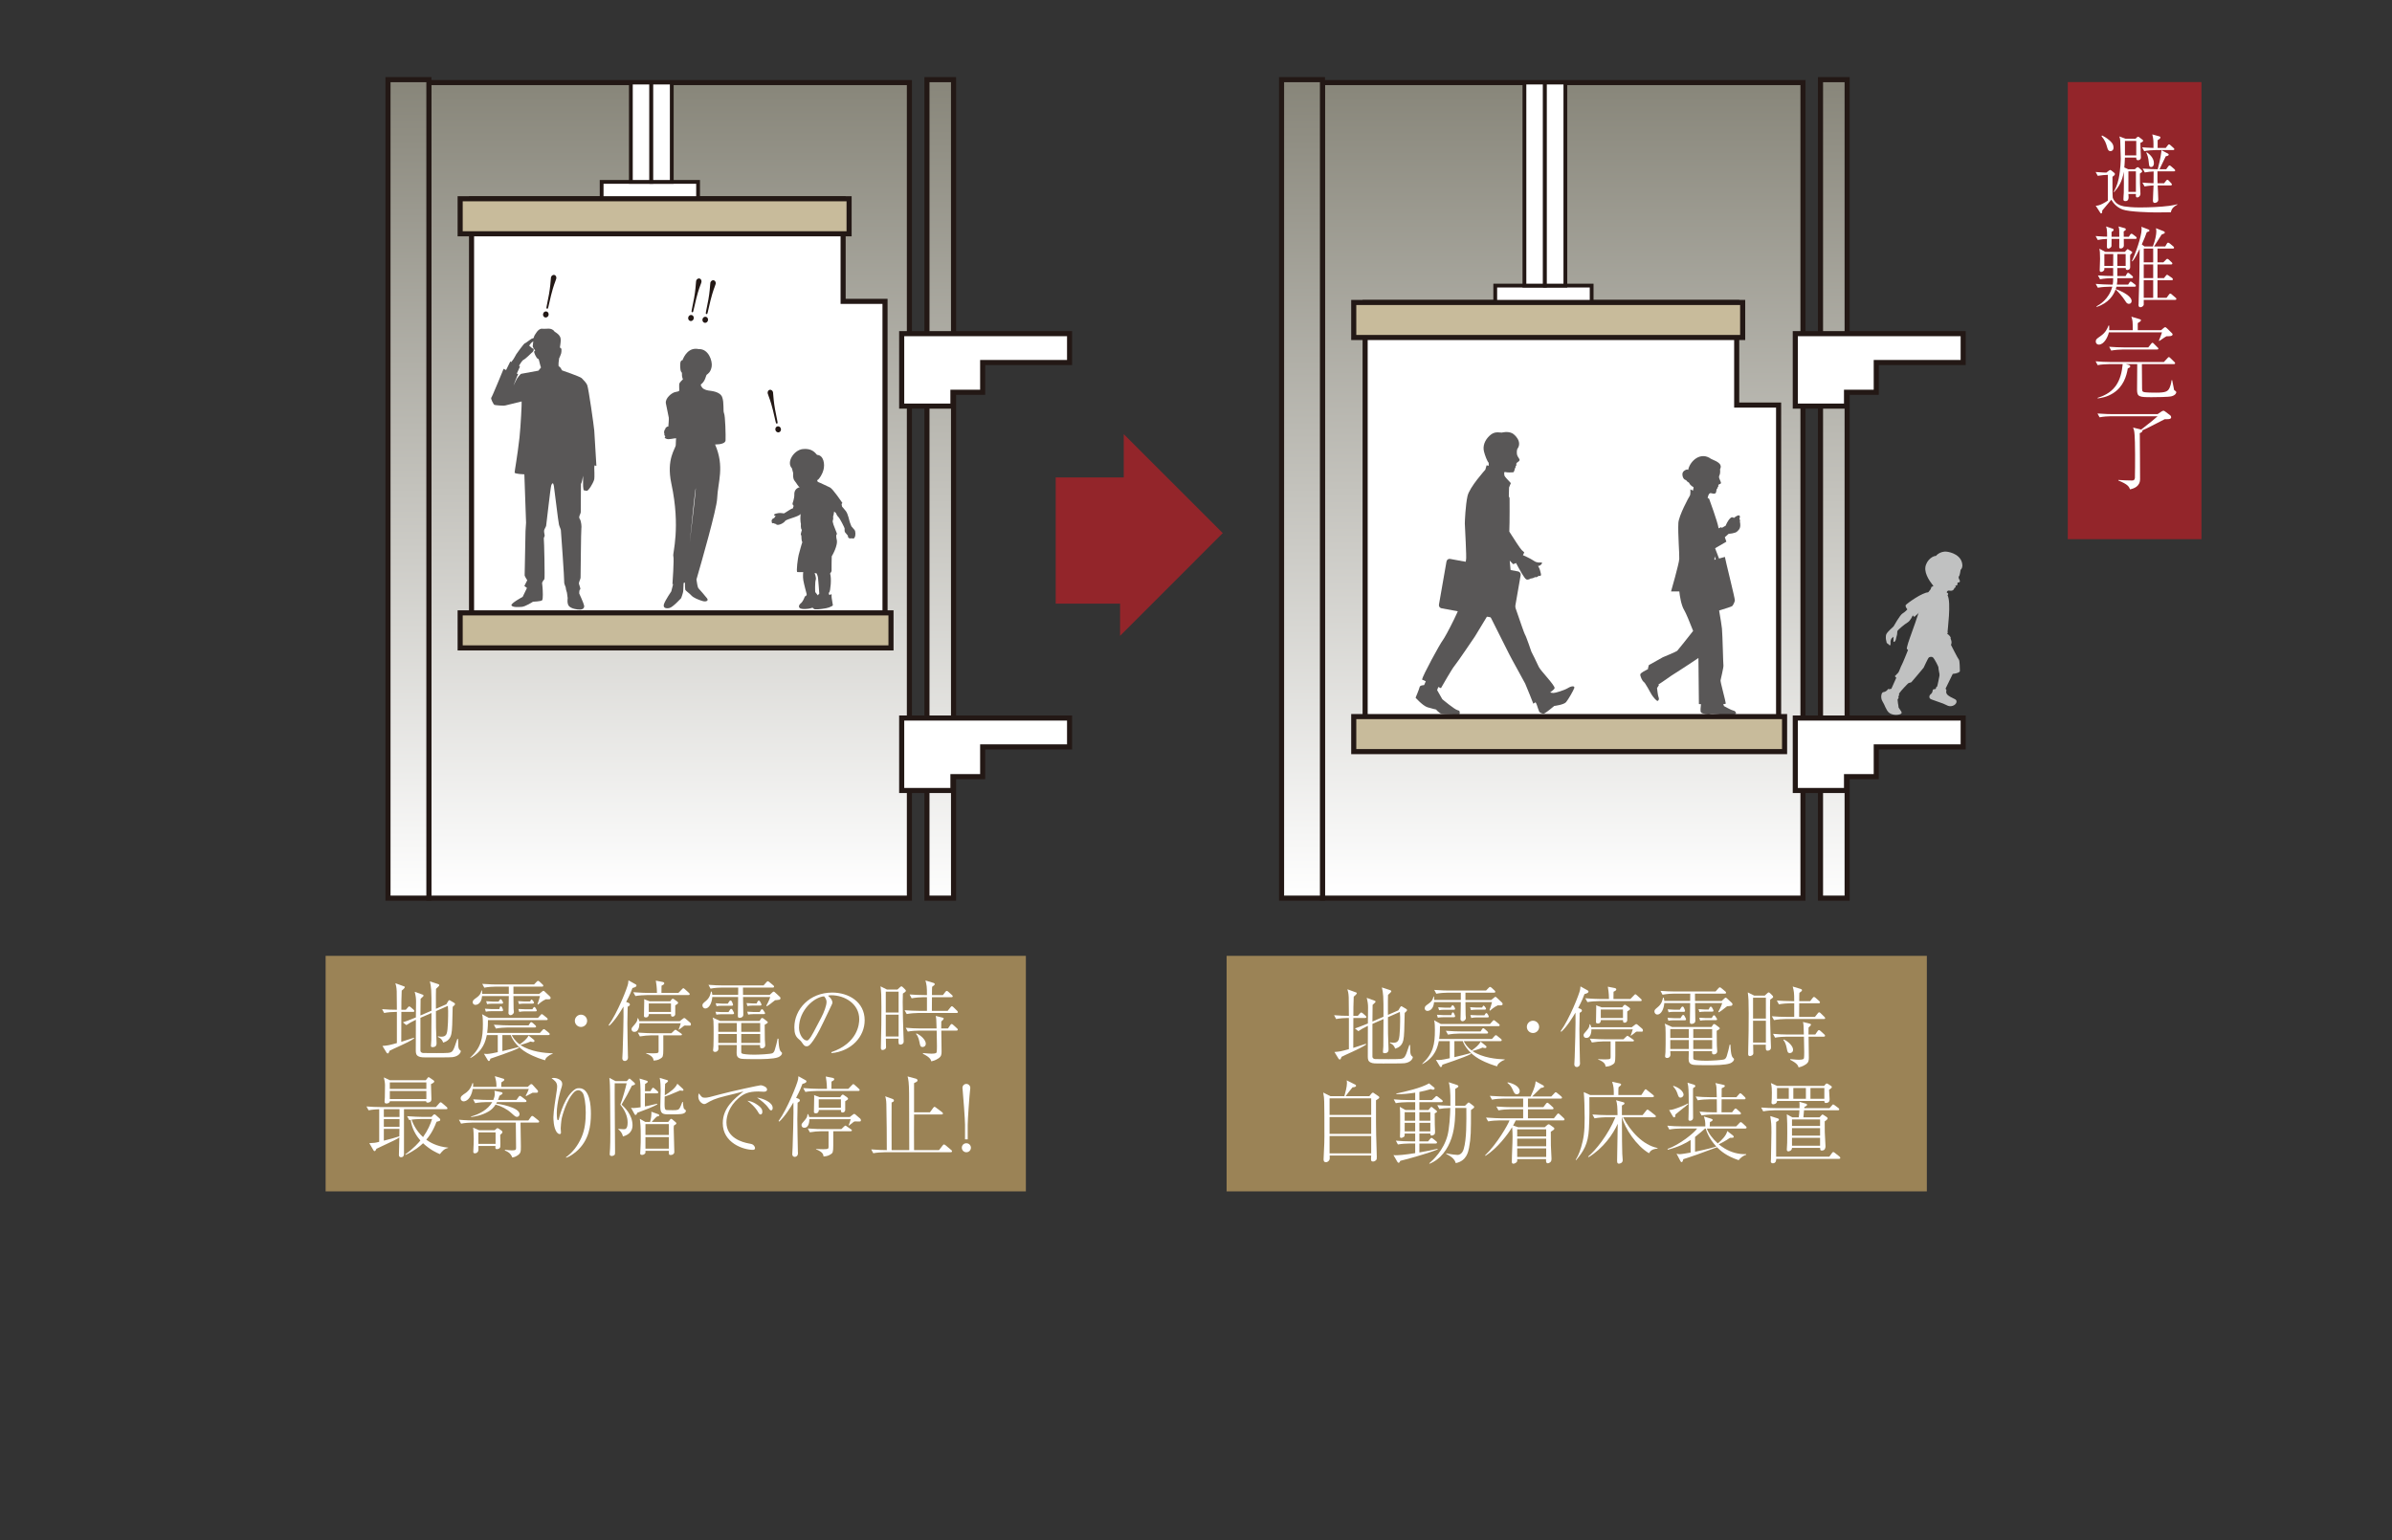 <?xml version="1.0" encoding="utf-8"?>
<!-- Generator: Adobe Illustrator 27.0.0, SVG Export Plug-In . SVG Version: 6.00 Build 0)  -->
<svg version="1.1" id="レイヤー_1" xmlns="http://www.w3.org/2000/svg" xmlns:xlink="http://www.w3.org/1999/xlink" x="0px"
	 y="0px" width="326px" height="210px" viewBox="0 0 326 210" enable-background="new 0 0 326 210" xml:space="preserve">
<rect x="0" y="0" width="326" height="210" fill="#333333" stroke="none"/>
<g>
	<g>
		
			<linearGradient id="SVGID_1_" gradientUnits="userSpaceOnUse" x1="91.196" y1="90.188" x2="91.196" y2="200.661" gradientTransform="matrix(1 0 0 -1 0 212)">
			<stop  offset="0" style="stop-color:#FFFFFF"/>
			<stop  offset="1" style="stop-color:#88867A"/>
		</linearGradient>
		
			<rect x="58.451" y="11.256" fill="url(#SVGID_1_)" stroke="#231815" stroke-width="0.694" stroke-miterlimit="10" width="65.489" height="111.185"/>
		<polygon fill="#FFFFFF" stroke="#231815" stroke-width="0.694" stroke-miterlimit="10" points="114.907,41.083 
			114.907,27.108 64.265,27.108 64.265,84.787 69.976,84.787 114.907,84.787 
			120.618,84.787 120.618,41.083 		"/>
		<g>
			<g>
				<defs>
					
						<rect id="SVGID_00000096765703156752667010000015954473017756974748_" x="126.331" y="10.859" width="3.624" height="111.582"/>
				</defs>
				<clipPath id="SVGID_00000049900497750697021230000009746983124643996571_">
					<use xlink:href="#SVGID_00000096765703156752667010000015954473017756974748_"  overflow="visible"/>
				</clipPath>
				
					<linearGradient id="SVGID_00000067951003224838595740000005575433051690195368_" gradientUnits="userSpaceOnUse" x1="-1030.718" y1="345.792" x2="-1030.361" y2="345.792" gradientTransform="matrix(0 -312.208 312.208 0 -107830.961 -321675.875)">
					<stop  offset="0" style="stop-color:#FFFFFF"/>
					<stop  offset="1" style="stop-color:#88867A"/>
				</linearGradient>
				
					<rect x="126.331" y="10.859" clip-path="url(#SVGID_00000049900497750697021230000009746983124643996571_)" fill="url(#SVGID_00000067951003224838595740000005575433051690195368_)" width="3.624" height="111.582"/>
			</g>
		</g>
		
			<linearGradient id="SVGID_00000073679353842953600030000004288851355182467456_" gradientUnits="userSpaceOnUse" x1="55.664" y1="89.559" x2="55.664" y2="200.543" gradientTransform="matrix(1 0 0 -1 0 212)">
			<stop  offset="0" style="stop-color:#FFFFFF"/>
			<stop  offset="1" style="stop-color:#88867A"/>
		</linearGradient>
		
			<rect x="52.877" y="10.859" fill="url(#SVGID_00000073679353842953600030000004288851355182467456_)" stroke="#231815" stroke-width="0.694" stroke-miterlimit="10" width="5.575" height="111.582"/>
		
			<rect x="126.331" y="10.859" fill="none" stroke="#231815" stroke-width="0.694" stroke-miterlimit="10" width="3.624" height="111.582"/>
		<rect x="81.996" y="24.796" fill="#FFFFFF" width="13.143" height="2.785"/>
		
			<rect x="81.996" y="24.796" fill="none" stroke="#231815" stroke-width="0.515" stroke-miterlimit="10" width="13.143" height="2.785"/>
		<rect x="85.979" y="11.256" fill="#FFFFFF" width="2.787" height="13.54"/>
		
			<rect x="85.979" y="11.256" fill="none" stroke="#231815" stroke-width="0.515" stroke-miterlimit="10" width="2.787" height="13.54"/>
		<rect x="88.766" y="11.256" fill="#FFFFFF" width="2.787" height="13.54"/>
		
			<rect x="88.766" y="11.256" fill="none" stroke="#231815" stroke-width="0.515" stroke-miterlimit="10" width="2.787" height="13.54"/>
		
			<rect x="62.714" y="27.096" fill="#C8BB9B" stroke="#231815" stroke-width="0.694" width="53.006" height="4.776"/>
		
			<rect x="62.714" y="83.551" fill="#C8BB9B" stroke="#231815" stroke-width="0.694" width="58.717" height="4.776"/>
		<path fill="#595757" d="M81.018,63.449l0.263,0.062c0,0-0.237-4.1-0.289-4.8
			c-0.062-0.705-0.763-5.682-0.959-6.208c-0.107-0.299-0.547-0.739-0.758-0.954
			c-0.22-0.215-2.678-1.057-2.678-1.057s-0.117-0.191-0.175-0.311
			c-0.06-0.119-0.294-0.272-0.294-0.272s-0.019-0.392,0-0.469
			c0.019-0.081,0.077-0.602,0.077-0.602l0.062-0.12c0,0,0.194-0.449,0.213-0.547
			c0.022-0.095,0.06-0.351,0.041-0.547c-0.019-0.196-0.215-0.234-0.215-0.234
			s0.117-0.701,0.117-1.033c0-0.335-0.117-0.722-0.801-1.109
			c-0.469-0.686-1.152-0.354-1.716-0.433c-0.566-0.076-0.994,0.839-1.083,0.968
			c-0.024,0.036-0.045,0.134-0.074,0.268c-0.084,0.053-0.165,0.1-0.22,0.1
			c-0.117,0-0.88,0.646-0.994,0.646c-0.12,0-1.172,1.492-1.172,1.492
			s-0.437,0.822-0.586,0.937c-0.036,0.026-0.06,0.076-0.069,0.129
			c-0.1-0.043-0.163-0.072-0.163-0.072l-0.574,1.167
			c-0.206-0.098-0.335-0.172-0.335-0.172s-1.563,3.827-1.681,3.942
			c-0.115,0.117,0.313,0.935,0.428,0.978c0.119,0.038,1.174,0.153,1.487,0.077
			c0.311-0.077,2.223-0.545,2.223-0.545c0.033,0.139-0.12,3.337-0.292,4.92
			c-0.292,2.61-0.686,4.671-0.664,4.779c0.041,0.199,1.327,0.237,1.327,0.237
			s0.232,6.478,0.232,6.593s-0.074,0.975-0.074,1.133
			c0,0.158-0.119,5.933-0.119,6.048c0,0.119,0.354,0.667,0.354,0.667l-0.392,0.777
			l0.354,0.272l-0.586,1.214c0,0-1.678,0.896-1.525,1.169
			c0.158,0.27,0.899,0.232,1.406,0.194c0.509-0.038,1.525-0.701,1.525-0.701
			s1.09-0.041,1.246-0.196c0.155-0.155,0.079-1.406,0.079-1.406
			s-0.041-0.743-0.079-0.896c-0.038-0.158,0.232-0.469,0.313-0.588
			c0.076-0.117-0.038-5.383-0.081-5.498c-0.038-0.119,0.119-0.316,0.119-0.43
			c0-0.119-0.119-0.512-0.077-0.705c0.038-0.194,0.234-0.466,0.273-0.624
			c0.038-0.158,0.586-5.231,0.703-5.541c0.115-0.313,0.272-0.392,0.349,0.076
			c0.081,0.469,0.602,4.939,0.698,5.298c0.091,0.359,0.234,0.564,0.258,0.76
			c0.024,0.201,0.483,6.689,0.454,7.038c-0.024,0.349,0.23,0.684,0.22,0.837
			c-0.012,0.153,0.153,0.636,0.153,0.636l0.103,0.751c0,0-0.132,0.775,0.196,1.109
			c0.332,0.335,1.102,0.466,1.497,0.454c0.392-0.012,0.602-0.234,0.545-0.55
			c-0.055-0.316-0.667-1.649-0.667-1.649s-0.007-0.509,0.115-0.54
			c0.12-0.029-0.081-0.555-0.146-0.755c-0.065-0.199,0.203-0.648,0.215-0.842
			c0.012-0.196,0.06-6.571,0.108-6.724c0.05-0.153-0.005-1.016-0.222-1.303
			c-0.213-0.292,0.127-0.66,0.141-0.932c0.012-0.177,0.019-2.304,0.024-3.844
			c0.119-0.077,0.292-1.109,0.292-1.109v1.234c0,0.406,0.057,0.464,0.057,0.641
			c0,0.177,0.237,0.119,0.411,0.177c0.175,0.058,0.469-0.411,0.583-0.586
			c0.119-0.175,0.411-0.703,0.473-0.997c0.053-0.292,0-1.52,0-1.52
			L81.018,63.449z M73.38,50.531c0,0-2.185,0.392-2.343,0.43
			c-0.158,0.041-0.583,0.664-0.583,0.664l-0.471,0.937c0,0,0.49-1.305,0.643-1.583
			c-0.065-0.005-0.129-0.012-0.199-0.029c0.16-0.359,0.394-0.889,0.433-0.966
			c0.014-0.024-0.038-0.067-0.129-0.124c0.16-0.27,0.459-0.751,0.626-0.813
			c0.234-0.086,1.085-0.935,1.085-0.935s0.26-0.151,0.292-0.411
			c0.029-0.26-0.177-0.203-0.177-0.203l-0.437-0.382l0.261-0.349
			c0,0,0.139-0.115,0.299-0.244c-0.041,0.301-0.069,0.598-0.076,0.664
			c-0.014,0.148,0.337,0.602,0.337,0.602s-0.134,0.086-0.148,0.158
			c-0.014,0.076,0.148,0.459,0.148,0.459s0.143,0.26,0.206,0.363
			c0.057,0.105,0.263,0.191,0.263,0.191s0.16,0.526,0.172,0.645
			c0.014,0.115,0.148,0.495,0.148,0.495L73.38,50.531z"/>
		<path fill="#595757" d="M98.682,56.356c-0.167-0.335,0.034-1.463-0.263-2.226
			c-0.299-0.763-1.496-0.832-1.893-0.896c-0.397-0.065-0.798-0.234-0.932-0.567
			c0,0-0.129-0.098-0.065-0.26c0.634-0.469,0.662-1.229,0.796-1.329
			c0.136-0.1,0.533-0.335,0.665-1.095c0.134-0.765-0.43-2.457-1.759-2.39
			c-1.36-0.296-1.989,0.928-2.223,1.525c-0.397-0.067-0.306,0.93-0.296,1.033
			c0.067,0.861,0.263,0.33,0.229,0.995c-0.01,0.201,0.134,0.564,0.134,0.564
			s-0.464,0.43-0.497,0.595c-0.034,0.167,0,0.93,0,0.93s0,0.134-0.5,0.201
			c-0.497,0.065-1.461,0.861-1.327,1.559c0.134,0.698,0.366,1.86,0.399,1.96
			c0.031,0.096-0.065,1.19-0.065,1.19c-0.237-0.029-0.502,0.301-0.402,0.368
			c-0.165,0.067-0.229,0.464-0.131,0.631c-0.034,0.163,0,0.201,0.131,0.364
			c-0.165,0.134-0.1,0.234,0.201,0.335c0.296,0.098,0.961-0.1,1.262-0.1
			c0,0-0.05,0.464-0.05,0.925c0,0.469-1.322,1.872-0.6,5.25
			c1.3,6.07,0.134,9.56,0.268,9.887c0.134,0.332-0.119,3.827-0.119,3.827
			s0.034,0,0.093-0.005l-0.251,0.995c0,0-0.789,1.152-0.987,1.704
			c-0.198,0.557,0.275,0.674,0.751,0.557c0.476-0.119,1.585-1.348,1.585-1.348
			s0.277-0.753,0.277-0.952c0-0.115,0.029-0.664,0.053-1.104
			c0.077-0.014,0.139-0.034,0.189-0.058c-0.012,0.414,0.014,0.87,0.038,0.966
			c0.041,0.153,0.552,0.476,0.829,0.789c0.282,0.32,0.995,0.598,1.506,0.755
			c0.519,0.158,0.875-0.043,0.636-0.359c-0.236-0.316-1.071-1.267-1.19-1.387
			c-0.091-0.093-0.215-0.868-0.258-1.181c0.689-2.362,2.768-9.648,2.821-11.03
			c0.093-2.262,1.047-4.341-0.28-7.377c0.856-0.007,1.408-0.199,1.427-0.559
			C98.916,59.44,98.849,56.686,98.682,56.356 M94.001,74.003
			c0.296-2.993,0.731-7.215,0.813-7.425C94.891,66.387,94.417,70.506,94.001,74.003
			"/>
		<path fill="#595757" d="M105.462,71.311c0.019,0.043,0.22,0.153,0.308,0.108
			c-0.022,0.084,0.108,0.153,0.308,0.131c0.196-0.019,0.724-0.196,0.966-0.574
			c0.507-0.306,1.889-0.569,2.066-0.92c-0.089,0.964,0.043,1.341,0.043,1.341
			s-0.065,0.703,0.134,0.834c-0.045,0.199-0.198,0.638-0.134,0.681
			c0.069,0.043,0.069,0.22,0.069,0.22s0,0.657,0.129,0.77
			c-0.088,0.199-0.418,1.451-0.504,1.76c-0.086,0.306-0.373,2.304-0.177,2.328
			c0.198,0.021,0.794,0,0.794,0s-0.067,0.636,0.022,1.143
			c0.088,0.507,0.461,1.891,0.461,1.891l-0.089,0.218c0,0-0.131-0.019-0.198,0.153
			c-0.067,0.182-0.263,0.66-0.526,0.86c-0.265,0.201-0.44,0.66,0.153,0.746
			c0.593,0.089,1.226-0.069,1.363-0.131c0.196-0.086,0.131,0.155,0.44,0.199
			c0.306,0.043,1.54-0.11,1.912-0.263c0.373-0.158,0.507-0.223,0.507-0.311
			c0-0.086-0.198-1.076-0.177-1.205c0.024-0.134,0-0.378-0.089-0.265
			c-0.088,0.11-0.222,0.065-0.222,0.065s-0.153-0.199,0-0.349
			c0.158-0.155,0.335-1.912,0.112-2.553c0.199-0.263,0.222-0.373,0.199-0.459
			c-0.022-0.091,0.024-1.891,0.024-1.891s0.942-1.54,0.66-2.355
			c-0.091-0.416-0.024-0.612-0.024-0.612s0.129,0.019,0.043-0.199
			c-0.086-0.222-0.44-1.14-0.44-1.14s-0.086-0.335-0.11-0.418
			c-0.022-0.093,0.11-0.38,0.067-0.552c-0.043-0.177,0.043-0.306,0.043-0.306
			l0.091-0.528l0.263,0.241c0,0,0.086,0.306,0.306,0.505
			c0.22,0.198,0.837,1.451,0.856,1.561c0.024,0.11-0.062,0.397,0.091,0.569
			c0.153,0.182,0.373,0.442,0.373,0.442s-0.088,0.199,0.065,0.199
			c-0.041,0.134,0.217,0.177,0.287,0.153c0.064,0.024,0.196-0.019,0.196-0.019
			c0.218,0.105,0.265,0.019,0.376-0.153c0.11-0.179,0.131-0.794-0.046-0.992
			c-0.172-0.198-0.418-0.485-0.418-0.485s-0.107-0.306-0.196-0.507
			c-0.086-0.196-0.239-1.162-0.569-1.578c-0.33-0.421-0.507-0.595-0.507-0.595
			l-0.067-0.351l0.11-0.153c0,0-1.296-1.936-1.692-2.113
			c-0.397-0.172-1.408-0.681-1.472-0.681c-0.065,0-0.244-0.153-0.244-0.153
			l-0.022-0.199c0,0,0.045,0.067,0.177-0.086c0.132-0.153,0.485-0.569,0.682-1.298
			c0.196-0.724,0.043-1.979-0.88-2.025c-0.306-0.349-0.748-0.92-1.955-0.791
			c-1.21,0.136-2.266,1.805-1.47,2.618c0.064,0.22,0.172,0.66,0.172,0.66
			s-0.088,0.727,0.198,1.057c0.287,0.33,0.502,0.832,0.703,0.858
			c-0.507,0.129-0.77,0.502-0.746,1.011c0.022,0.502-0.244,1.207-0.244,1.207
			s0,0.265,0.177,0.327c-0.11,0.134-0.11,0.33-0.11,0.33
			s-0.244,0.069-0.569,0.289c-0.33,0.222-0.662,0.413-0.662,0.413
			s-0.524-0.086-0.748-0.043c-0.22,0.043-0.459,0.089-0.526,0.134
			c-0.067,0.043-0.153,0.287,0.153,0.22c-0.153,0.175-0.129,0.306-0.33,0.373
			c-0.196,0.062-0.33,0.416-0.177,0.442
			C105.065,71.154,105.263,71.441,105.462,71.311 M111.022,78.12l0.263,0.045
			c0,0,0.155,0.265,0.201,0.595c0.043,0.33,0.172,2.175,0.172,2.175
			s-0.172,0.153-0.172,0.22c0,0.067-0.242-0.265-0.242-0.265
			s-0.045-0.131-0.112-0.107c-0.064,0.019-0.064-1.473,0.043-1.736
			C111.285,78.785,111.022,78.12,111.022,78.12"/>
		<rect x="44.378" y="130.308" fill="#9B8356" width="95.436" height="32.108"/>
		<g>
			<g>
				<path fill="#FFFFFF" d="M56.278,137.95h-1.579c0,1.36-0.012,2.721-0.012,4.081
					c0.328-0.109,1.53-0.486,1.712-0.559l0.049,0.097
					c-0.535,0.364-1.264,0.705-1.847,0.972c-0.898,0.401-1.202,0.559-1.506,0.705
					c-0.122,0.328-0.146,0.364-0.255,0.364c-0.073,0-0.134-0.061-0.158-0.109
					l-0.559-0.911c0.777-0.061,0.899-0.097,1.968-0.389v-4.251h-0.17
					c-0.438,0-1.105,0.049-1.567,0.146l-0.28-0.522
					c0.741,0.062,1.385,0.085,2.017,0.085c-0.012-1.895-0.012-1.967-0.024-2.525
					c-0.024-0.596-0.109-0.863-0.182-1.094l1.105,0.401
					c0.158,0.061,0.183,0.061,0.183,0.133c0,0.122-0.292,0.364-0.425,0.474
					c-0.048,1.228-0.048,1.641-0.048,2.611h0.607l0.279-0.315
					c0.073-0.085,0.122-0.146,0.182-0.146c0.061,0,0.17,0.085,0.219,0.121
					l0.364,0.316c0.061,0.061,0.122,0.121,0.122,0.194
					C56.472,137.938,56.363,137.95,56.278,137.95z M61.671,144.12
					c-0.219,0.037-2.454,0.037-2.867,0.037c-1.299,0-1.445,0-1.761-0.146
					c-0.34-0.157-0.376-0.449-0.376-0.813c0-0.668,0.012-3.583,0.012-4.178
					c-0.546,0.255-1.008,0.521-1.3,0.729l-0.474-0.377
					c0.243-0.072,0.802-0.267,1.773-0.668c0-0.34,0.024-1.858,0.024-2.162
					c0-0.474-0.037-0.74-0.182-1.336l1.044,0.377
					c0.073,0.024,0.158,0.061,0.158,0.146c0,0.073-0.048,0.109-0.401,0.438
					c-0.012,0.364-0.024,1.955-0.024,2.271l1.506-0.655
					c0.012-2.915-0.036-3.194-0.218-3.996l1.105,0.364
					c0.073,0.024,0.182,0.073,0.182,0.146c0,0.073-0.048,0.122-0.121,0.194
					c-0.098,0.109-0.292,0.292-0.328,0.316c-0.012,0.51-0.024,0.874-0.012,2.721
					l1.421-0.62l0.243-0.413c0.097-0.133,0.109-0.146,0.146-0.146
					c0.061,0,0.122,0.037,0.158,0.061l0.534,0.316
					c0.024,0.024,0.097,0.061,0.097,0.146c0,0.109-0.036,0.134-0.315,0.389
					c-0.049,2.223-0.061,3.158-0.183,3.705c-0.182,0.874-0.813,1.068-1.117,1.166
					c-0.17-0.547-0.571-0.705-0.717-0.766l0.012-0.098
					c0.194,0.037,0.304,0.062,0.45,0.062c0.534,0,0.668-0.256,0.729-0.413
					c0.207-0.498,0.207-2.454,0.207-3.098c0-0.17-0.024-0.461-0.037-0.692
					l-1.627,0.717c0,0.353,0.012,1.907,0.012,2.235c0,0.194,0.073,1.955,0.073,2.125
					c0,0.158,0,0.547-0.534,0.547c-0.146,0-0.231-0.024-0.231-0.183
					c0-0.121,0.037-0.655,0.049-0.753c0.012-0.595,0.012-1.348,0.024-3.717
					l-1.506,0.656c0,0.51-0.012,4.372,0,4.494c0.036,0.255,0.267,0.291,0.364,0.304
					c0.073,0.012,1.615,0.012,1.834,0.012c1.664,0,1.761-0.036,1.931-0.109
					c0.231-0.085,0.328-0.267,0.498-0.668c0.085-0.219,0.122-0.315,0.401-1.153
					h0.109c0,0.146,0.012,0.813,0.024,0.959s0.048,0.449,0.23,0.571
					c0.097,0.061,0.109,0.072,0.109,0.134
					C62.801,143.465,62.57,143.999,61.671,144.12z"/>
				<path fill="#FFFFFF" d="M74.677,144.011c-0.292,0.219-0.34,0.364-0.389,0.535
					c-0.401-0.122-1.373-0.401-2.454-1.009c-1.251-0.717-1.979-1.712-2.223-2.429
					h-1.142v2.187c0.656-0.158,1.664-0.389,2.223-0.56l0.037,0.122
					c-0.802,0.449-3.814,1.433-3.899,1.47c-0.037,0.17-0.073,0.315-0.207,0.315
					c-0.085,0-0.122-0.073-0.182-0.17l-0.486-0.813
					c0.158,0.012,0.292,0.024,0.413,0.024c0.353,0,1.069-0.158,1.47-0.243v-2.332
					h-1.494c-0.158,0.74-0.45,2.174-2.235,3.134l-0.024-0.049
					c1.518-1.421,1.725-2.672,1.725-4.592c0-0.352,0-1.032-0.109-1.336l0.923,0.511
					h6.692l0.328-0.364c0.121-0.134,0.133-0.158,0.194-0.158
					c0.073,0,0.194,0.109,0.23,0.134l0.45,0.364
					c0.061,0.049,0.121,0.109,0.121,0.194c0,0.109-0.097,0.121-0.182,0.121h-7.956
					c0,0.413,0,0.936-0.109,1.749h7.19l0.34-0.376
					c0.073-0.085,0.133-0.146,0.194-0.146c0.073,0,0.17,0.073,0.218,0.122
					l0.462,0.376c0.024,0.013,0.121,0.098,0.121,0.183
					c0,0.134-0.133,0.134-0.182,0.134h-4.992c0.133,0.267,0.425,0.789,1.081,1.275
					c0.534-0.377,0.983-0.753,1.214-1.203l0.073,0.049l0.547,0.438
					c0.121,0.097,0.182,0.146,0.182,0.23c0,0.036-0.012,0.158-0.182,0.158
					c-0.109,0-0.243-0.036-0.34-0.073c-0.461,0.219-1.336,0.462-1.396,0.474
					c1.384,0.947,3.389,1.105,4.396,1.142v0.062
					C74.98,143.769,74.737,143.963,74.677,144.011z M74.397,136.226
					c-0.461,0.182-1.057,0.704-1.093,0.741l-0.048-0.086
					c0.085-0.193,0.292-0.874,0.34-1.093h-3.62
					c0.012,1.349,0.012,1.494,0.024,1.749c0,0.073,0.037,0.364,0.037,0.425
					c0,0.231-0.267,0.438-0.45,0.438c-0.17,0-0.292-0.157-0.292-0.279
					c0-0.061,0.012-0.17,0.012-0.243c0-0.121,0.012-0.485,0.012-0.619
					c0-0.51,0.012-0.996,0.024-1.47h-3.644c-0.085,1.081-0.729,1.202-0.898,1.202
					c-0.134,0-0.377-0.085-0.377-0.352c0-0.268,0.134-0.353,0.522-0.632
					c0.413-0.292,0.571-0.522,0.68-0.983h0.061
					c0.024,0.194,0.024,0.303,0.024,0.474h3.632v-0.996h-1.773
					c-0.425,0-1.105,0.048-1.567,0.146l-0.279-0.522
					c0.911,0.073,1.786,0.085,2.016,0.085h5.041l0.34-0.352
					c0.146-0.146,0.17-0.146,0.207-0.146c0.061,0,0.17,0.085,0.219,0.122
					l0.376,0.352c0.085,0.073,0.122,0.109,0.122,0.194
					c0,0.109-0.098,0.122-0.183,0.122h-3.887v0.996h3.51l0.376-0.304
					c0.097-0.085,0.134-0.122,0.194-0.122c0.085,0,0.146,0.062,0.268,0.183
					l0.595,0.559c0.049,0.036,0.122,0.121,0.122,0.23
					C75.041,136.262,74.81,136.25,74.397,136.226z M68.385,137.854h-1.506
					c-0.194,0-0.474,0.012-0.668,0.061l-0.122-0.401
					c0.219,0.013,0.68,0.049,0.862,0.049h1.105l0.049-0.194
					c0.012-0.036,0.048-0.183,0.158-0.183c0.085,0,0.146,0.109,0.17,0.171
					l0.073,0.157c0.024,0.049,0.061,0.17,0.061,0.219
					C68.567,137.816,68.47,137.854,68.385,137.854z M68.385,136.833h-1.336
					c-0.194,0-0.474,0.012-0.668,0.061l-0.121-0.401
					c0.218,0.013,0.68,0.049,0.862,0.049h0.838l0.109-0.182
					c0.048-0.073,0.109-0.146,0.17-0.146c0.122,0,0.328,0.413,0.328,0.486
					C68.567,136.784,68.506,136.833,68.385,136.833z M72.867,140.076h-3.717
					c-0.425,0-1.093,0.048-1.555,0.146l-0.292-0.522
					c0.911,0.073,1.797,0.085,2.016,0.085h2.721l0.17-0.268
					c0.049-0.072,0.109-0.17,0.194-0.17c0.073,0,0.17,0.098,0.243,0.146
					l0.279,0.255c0.024,0.024,0.134,0.109,0.134,0.206
					C73.061,140.063,72.964,140.076,72.867,140.076z M72.587,136.82h-1.19
					c-0.207,0-0.486,0.024-0.668,0.061l-0.122-0.4
					c0.219,0.024,0.68,0.049,0.862,0.049h0.777
					c0.122-0.23,0.134-0.255,0.194-0.255c0.134,0,0.34,0.352,0.34,0.413
					C72.781,136.796,72.685,136.82,72.587,136.82z M72.976,137.877h-1.542
					c-0.194,0-0.474,0.024-0.668,0.073l-0.122-0.4
					c0.219,0.012,0.681,0.036,0.863,0.036h1.057l0.085-0.146
					c0.037-0.049,0.097-0.158,0.182-0.158c0.146,0,0.328,0.438,0.328,0.485
					C73.158,137.854,73.061,137.877,72.976,137.877z"/>
				<path fill="#FFFFFF" d="M80.018,139.165c0,0.474-0.389,0.838-0.838,0.838
					c-0.461,0-0.838-0.377-0.838-0.838c0-0.449,0.364-0.838,0.838-0.838
					C79.642,138.327,80.018,138.703,80.018,139.165z"/>
				<path fill="#FFFFFF" d="M86.198,134.695c-0.122,0.34-0.34,0.923-0.862,1.895
					l0.316,0.121c0.121,0.049,0.194,0.146,0.194,0.231
					c0,0.134-0.085,0.182-0.304,0.315c-0.012,0.413-0.037,1.883-0.037,2.259
					c0,0.073,0.049,4.058,0.073,4.397c0,0.024,0.012,0.158,0.012,0.219
					c0,0.413-0.292,0.51-0.437,0.51c-0.231,0-0.34-0.182-0.34-0.353
					c0-0.157,0.049-0.825,0.049-0.959c0.024-0.498,0.158-4.943,0.109-6.109
					c-0.328,0.57-1.154,1.919-1.931,2.611l-0.097-0.073
					c1.214-1.676,2.562-5.102,2.66-5.672c0.024-0.146,0.037-0.268,0.049-0.438
					l0.898,0.498c0.146,0.085,0.194,0.098,0.194,0.207
					C86.744,134.513,86.562,134.598,86.198,134.695z M93.971,139.82
					c-0.097,0-0.546-0.012-0.644-0.012c-0.097,0.012-0.267,0.146-0.365,0.243
					c-0.097,0.085-0.194,0.157-0.437,0.327l-0.037-0.023
					c0.024-0.049,0.207-0.535,0.292-0.851h-5.636c0,0.206-0.024,1.166-0.68,1.166
					c-0.328,0-0.389-0.243-0.389-0.364c0-0.17,0.049-0.219,0.474-0.705
					c0.316-0.352,0.328-0.606,0.34-0.789h0.073
					c0.085,0.146,0.122,0.219,0.158,0.4h5.526l0.425-0.327
					c0.049-0.049,0.122-0.098,0.183-0.098c0.085,0,0.121,0.036,0.218,0.122
					l0.595,0.51c0.073,0.061,0.097,0.121,0.097,0.23
					S94.141,139.82,93.971,139.82z M93.814,135.654h-5.648
					c-0.438,0-1.105,0.049-1.567,0.134l-0.292-0.522
					c0.911,0.073,1.797,0.098,2.028,0.098h1.203
					c-0.012-0.851-0.109-1.36-0.158-1.677l0.936,0.183
					c0.133,0.024,0.219,0.098,0.219,0.194c0,0.134-0.243,0.255-0.377,0.315
					c0,0.158-0.012,0.899-0.012,0.984h2.308l0.474-0.486
					c0.134-0.133,0.146-0.157,0.194-0.157c0.048,0,0.085,0.012,0.219,0.133
					l0.534,0.486c0.073,0.073,0.122,0.109,0.122,0.183
					C93.996,135.643,93.899,135.654,93.814,135.654z M92.757,141.145h-2.356v1.919
					c0,0.984-0.085,1.045-0.328,1.215c-0.401,0.279-0.765,0.291-0.996,0.304
					c-0.036-0.255-0.085-0.607-1.02-0.972v-0.049
					c0.292,0.024,0.692,0.036,0.984,0.036c0.692,0,0.717-0.085,0.717-0.315v-2.138
					h-0.984c-0.425,0-1.105,0.061-1.567,0.146l-0.279-0.522
					c0.911,0.073,1.785,0.086,2.016,0.086h2.563l0.34-0.328
					c0.122-0.098,0.158-0.146,0.194-0.146c0.049,0,0.061,0,0.231,0.122l0.522,0.364
					c0.134,0.085,0.146,0.109,0.146,0.17
					C92.939,141.133,92.83,141.145,92.757,141.145z M92.028,137.063
					c-0.012,0.194,0.012,1.13,0,1.227c-0.048,0.219-0.194,0.304-0.376,0.304
					c-0.194,0-0.194-0.121-0.207-0.352h-3.012c0,0.242-0.109,0.461-0.413,0.461
					c-0.048,0-0.255-0.024-0.255-0.158c0-0.061,0.037-1.955,0.037-2.223
					c0-0.023-0.012-0.036-0.037-0.109l0.777,0.292h2.806l0.158-0.219
					c0.048-0.061,0.121-0.134,0.194-0.134c0.048,0,0.073,0.013,0.182,0.085
					l0.376,0.268c0.073,0.049,0.158,0.121,0.158,0.206
					C92.417,136.809,92.38,136.833,92.028,137.063z M91.445,136.796h-3.024v1.154h3.024
					V136.796z"/>
				<path fill="#FFFFFF" d="M106.224,136.286c-0.073,0.024-0.498,0.061-0.595,0.073
					c-0.741,0.583-0.826,0.655-1.117,0.825l-0.073-0.085
					c0.073-0.121,0.389-0.704,0.534-1.178h-3.705c0,0.34,0.037,2.004,0.037,2.381
					c0,0.109,0,0.206-0.122,0.315c-0.097,0.098-0.255,0.146-0.389,0.146
					c-0.219,0-0.231-0.146-0.231-0.291c0-0.364,0.037-2.15,0.037-2.551h-3.522
					c-0.061,0.802-0.425,1.566-0.959,1.566c-0.182,0-0.389-0.17-0.389-0.425
					c0-0.206,0.097-0.291,0.461-0.595c0.547-0.438,0.656-0.996,0.705-1.288h0.085
					c0.049,0.109,0.073,0.194,0.097,0.449h3.522c0-0.146,0.012-0.838,0.012-0.995
					h-2.21c-0.243,0-0.984,0.023-1.567,0.146l-0.279-0.522
					c0.631,0.049,1.384,0.085,2.016,0.085h5.49l0.377-0.425
					c0.073-0.073,0.133-0.146,0.206-0.146c0.061,0,0.146,0.062,0.219,0.122
					l0.51,0.425c0.048,0.037,0.122,0.098,0.122,0.183
					c0,0.134-0.134,0.134-0.183,0.134h-4.057l0.012,0.995h3.632l0.352-0.327
					c0.073-0.073,0.134-0.122,0.194-0.122s0.122,0.049,0.194,0.122l0.656,0.607
					c0.061,0.061,0.073,0.121,0.073,0.193
					C106.37,136.165,106.333,136.237,106.224,136.286z M106.054,144.133
					c-0.668,0.255-2.113,0.255-3.049,0.255c-0.352,0-1.688,0-1.956-0.049
					c-0.631-0.097-0.656-0.498-0.656-0.838c0-0.17,0.012-0.887,0.024-1.032h-2.526
					c0,0.024,0.024,0.449,0.024,0.461c0,0.328-0.231,0.474-0.438,0.474
					s-0.292-0.085-0.292-0.242c0-0.085,0.049-0.462,0.049-0.535
					c0.024-0.789,0.024-1.372,0.024-1.785c0-0.328,0-1.396-0.024-1.651
					c-0.024-0.207-0.061-0.341-0.109-0.474l1.008,0.461h5.381l0.158-0.23
					c0.061-0.098,0.097-0.17,0.194-0.17c0.085,0,0.183,0.072,0.231,0.109
					l0.364,0.279c0.097,0.072,0.182,0.146,0.182,0.206
					c0,0.085-0.109,0.158-0.425,0.328c0.012,0.328,0.012,1.773,0.024,2.064
					c0.012,0.109,0.048,0.62,0.048,0.717c0,0.353-0.328,0.438-0.449,0.438
					c-0.268,0-0.268-0.158-0.255-0.449h-2.562c0,0.157-0.012,0.911,0,0.983
					c0.012,0.109,0.061,0.158,0.158,0.194c0.061,0.024,0.546,0.134,1.615,0.134
					c0.571,0,2.247-0.073,2.49-0.206c0.17-0.086,0.267-0.304,0.316-0.475
					c0.182-0.57,0.291-1.068,0.376-1.506l0.121,0.013
					c0,0.389,0.049,1.518,0.328,1.761c0.134,0.121,0.158,0.146,0.158,0.207
					C106.588,143.769,106.358,144.011,106.054,144.133z M99.86,138.266h-1.555
					c-0.194,0-0.474,0.024-0.668,0.062l-0.122-0.401
					c0.218,0.024,0.68,0.049,0.862,0.049h0.911l0.158-0.255
					c0.048-0.085,0.109-0.183,0.219-0.183c0.097,0,0.146,0.098,0.182,0.17
					l0.122,0.231c0.036,0.072,0.073,0.133,0.073,0.206
					C100.042,138.242,99.969,138.266,99.86,138.266z M99.726,137.112h-1.397
					c-0.194,0-0.474,0.012-0.668,0.061l-0.122-0.4
					c0.219,0.012,0.681,0.048,0.863,0.048h0.79l0.158-0.242
					c0.048-0.086,0.109-0.183,0.219-0.183c0.097,0,0.146,0.085,0.182,0.158
					l0.097,0.219c0.024,0.061,0.061,0.17,0.061,0.206
					C99.908,137.076,99.823,137.112,99.726,137.112z M100.418,139.469h-2.526v1.202h2.526
					V139.469z M100.418,141.618v-0.655h-2.526v1.214h2.526V141.618z M103.6,139.469
					h-2.575v1.202h2.575V139.469z M103.6,140.963h-2.575v0.595v0.619h2.575V140.963z
					 M103.6,137.088h-1.069c-0.207,0-0.474,0.024-0.668,0.061l-0.122-0.4
					c0.219,0.012,0.68,0.048,0.862,0.048h0.522l0.109-0.23
					c0.037-0.085,0.097-0.158,0.182-0.158c0.061,0,0.134,0.049,0.182,0.146
					l0.122,0.23c0.024,0.049,0.061,0.121,0.061,0.17
					C103.782,137.063,103.698,137.088,103.6,137.088z M104.074,138.254h-1.445
					c-0.194,0-0.474,0.024-0.668,0.061l-0.122-0.4
					c0.219,0.012,0.68,0.048,0.862,0.048h0.838l0.122-0.206
					c0.061-0.098,0.097-0.17,0.194-0.17c0.097,0,0.158,0.097,0.206,0.182
					l0.122,0.183c0.049,0.061,0.085,0.134,0.085,0.183
					C104.268,138.229,104.196,138.254,104.074,138.254z"/>
				<path fill="#FFFFFF" d="M113.302,143.44c3.631-1.251,3.802-3.862,3.802-4.494
					c0-2.126-2.017-3.268-3.802-3.268c-0.255,0-0.328,0.024-0.45,0.061
					c0.595,0.498,0.595,0.862,0.595,0.924c0,0.146-0.036,0.194-0.292,0.729
					c-1.481,3.109-1.615,3.413-2.308,4.445c-0.061,0.085-0.449,0.656-0.692,0.753
					c-0.073,0.036-0.158,0.049-0.23,0.049c-0.28,0-0.365-0.134-0.705-0.619
					c-0.085-0.122-0.158-0.183-0.328-0.328c-0.474-0.389-0.631-0.814-0.631-1.64
					c0-2.441,2.053-4.737,5.162-4.737c2.223,0,4.421,1.264,4.421,3.777
					c0,2.223-1.786,4.215-4.519,4.482L113.302,143.44z M111.93,138.716
					c0.364-0.681,0.717-1.628,0.717-2.114c0-0.412-0.243-0.668-0.34-0.777
					c-1.36,0.109-3.413,1.907-3.413,4.288c0,0.923,0.583,1.736,1.057,1.736
					c0.073,0,0.158-0.012,0.231-0.085c0.267-0.267,0.486-0.668,0.705-1.068
					L111.93,138.716z"/>
				<path fill="#FFFFFF" d="M123.053,135.448c-0.012,0.243-0.024,0.595-0.024,1.13
					c0,1.336,0.049,3.048,0.097,4.396c0,0.146,0.037,0.838,0.037,0.972
					c0,0.109,0,0.23-0.134,0.353c-0.085,0.072-0.207,0.109-0.292,0.109
					c-0.292,0-0.292-0.098-0.279-0.814h-1.725c0,0.194,0.024,1.009,0.024,1.179
					c0,0.291-0.389,0.376-0.474,0.376c-0.206,0-0.23-0.182-0.23-0.291
					c0-0.073,0.012-0.449,0.012-0.668c0.048-1.64,0.061-3.268,0.061-4.896
					c0-1.749-0.024-1.979-0.122-2.83l0.875,0.438h1.433l0.328-0.304
					c0.085-0.072,0.146-0.134,0.207-0.134c0.073,0,0.158,0.073,0.243,0.158
					l0.268,0.268c0.048,0.048,0.109,0.121,0.109,0.194
					C123.466,135.181,123.211,135.351,123.053,135.448z M122.47,135.193h-1.749v2.842
					h1.749V135.193z M122.47,138.327h-1.749v2.976h1.749V138.327z M130.365,138.096
					h-5.223c-0.389,0-1.069,0.049-1.566,0.146l-0.292-0.522
					c0.681,0.048,1.349,0.085,2.029,0.085h1.02v-1.858h-0.522
					c-0.376,0-1.068,0.049-1.566,0.146l-0.279-0.522
					c0.668,0.049,1.348,0.085,2.016,0.085h0.352c0-1.129-0.036-1.385-0.207-1.991
					l1.081,0.327c0.109,0.037,0.182,0.062,0.182,0.183c0,0.024,0,0.085-0.085,0.146
					c-0.158,0.109-0.17,0.134-0.267,0.207c-0.012,0.17-0.024,0.485-0.024,1.129
					h1.494l0.328-0.425c0.037-0.049,0.122-0.146,0.183-0.146
					c0.085,0,0.17,0.061,0.23,0.121l0.474,0.425
					c0.061,0.062,0.122,0.109,0.122,0.183c0,0.121-0.109,0.134-0.182,0.134h-2.648
					c-0.012,0.632-0.012,1.323-0.012,1.858h2.15l0.389-0.486
					c0.085-0.109,0.134-0.146,0.182-0.146c0.073,0,0.158,0.073,0.207,0.121
					l0.51,0.498c0.085,0.085,0.109,0.134,0.109,0.183
					C130.547,138.096,130.413,138.096,130.365,138.096z M130.353,140.501h-2.065
					c0.012,0.838,0.037,1.992,0.037,2.854c0,0.413-0.037,0.668-0.438,0.935
					c-0.413,0.279-0.802,0.364-0.959,0.401c-0.073-0.243-0.182-0.559-1.142-1.032
					v-0.098c0.559,0.061,1.069,0.085,1.178,0.085c0.182,0,0.571-0.012,0.668-0.146
					c0.061-0.085,0.061-0.729,0.061-0.911c0-0.413-0.012-1.117-0.036-2.089h-2.369
					c-0.389,0-1.069,0.036-1.567,0.134l-0.279-0.522
					c0.668,0.061,1.336,0.097,2.016,0.097h2.187
					c-0.037-1.263-0.037-1.408-0.122-1.712l0.923,0.23
					c0.122,0.036,0.17,0.061,0.17,0.134c0,0.121-0.243,0.315-0.328,0.389
					c-0.012,0.146-0.012,0.23-0.012,0.959h0.923l0.315-0.461
					c0.049-0.061,0.109-0.146,0.194-0.146c0.073,0,0.158,0.073,0.207,0.122
					l0.51,0.462c0.048,0.048,0.109,0.097,0.109,0.182
					C130.535,140.477,130.438,140.501,130.353,140.501z M125.749,142.735
					c-0.304,0-0.34-0.157-0.437-0.668c-0.037-0.206-0.109-0.425-0.134-0.51
					c-0.158-0.438-0.255-0.51-0.328-0.595l0.037-0.086
					c0.632,0.256,1.288,0.911,1.288,1.397
					C126.175,142.639,125.895,142.735,125.749,142.735z"/>
				<path fill="#FFFFFF" d="M60.791,151.216h-5.733v6.085c0,0.194-0.061,0.462-0.413,0.462
					c-0.158,0-0.279-0.109-0.279-0.292c0-0.206,0.061-2.028,0.061-2.404
					c-0.315,0.219-0.692,0.413-3.121,1.542c-0.037,0.061-0.097,0.194-0.122,0.231
					c-0.024,0.036-0.061,0.085-0.134,0.085c-0.085,0-0.122-0.062-0.17-0.146
					L50.333,155.844c0.729-0.037,0.801-0.037,1.348-0.183v-4.445
					c-0.304,0.012-0.972,0.049-1.445,0.146l-0.292-0.522
					c0.631,0.049,1.396,0.085,2.028,0.085h7.433l0.45-0.51
					c0.061-0.072,0.133-0.146,0.206-0.146c0.061,0,0.134,0.061,0.207,0.121
					l0.595,0.511c0.049,0.048,0.122,0.121,0.122,0.182
					C60.985,151.216,60.864,151.216,60.791,151.216z M58.738,147.791
					c0,0.327,0.061,1.773,0.061,2.064c0,0.425-0.425,0.462-0.51,0.462
					c-0.194,0-0.219-0.098-0.207-0.194H53.127c0.012,0.206-0.255,0.315-0.45,0.315
					c-0.206,0-0.267-0.085-0.267-0.292c0-0.085,0.037-0.437,0.037-0.51
					c0.012-0.389,0.024-1.385,0.024-1.713c0-0.352-0.097-0.801-0.158-1.044
					l0.838,0.389h4.871l0.267-0.328c0.036-0.049,0.073-0.097,0.122-0.097
					c0.048,0,0.121,0.061,0.194,0.108l0.461,0.316
					c0.073,0.049,0.122,0.109,0.122,0.17
					C59.188,147.56,58.969,147.693,58.738,147.791z M54.45,151.216h-2.138v1.057
					h2.138V151.216z M54.45,152.564h-2.138v1.044h2.138V152.564z M52.313,153.9
					v1.603c0.899-0.23,1.47-0.376,2.113-0.595l0.012-1.008H52.313z
					 M58.107,147.56H53.127v0.887h4.98V147.56z M58.107,148.738H53.127v1.093h4.98
					V148.738z M61.07,156.499c-0.534,0.109-0.79,0.426-1.117,0.839
					c-0.438-0.183-1.275-0.547-2.296-1.482c-0.437,0.413-1.093,0.972-2.38,1.591
					l-0.037-0.072c1.203-0.875,1.81-1.604,2.053-1.895
					c-0.607-0.692-1.166-1.628-1.324-2.818c-0.061,0-0.085,0.013-0.194,0.036
					l-0.292-0.534c0.753,0.061,1.712,0.098,2.016,0.098h1.312l0.219-0.243
					c0.061-0.061,0.134-0.109,0.182-0.109c0.073,0,0.146,0.061,0.219,0.134
					l0.474,0.425c0.049,0.036,0.097,0.109,0.097,0.194
					c0,0.158-0.122,0.17-0.51,0.268c-0.51,1.372-1.093,2.089-1.396,2.441
					c0.413,0.304,1.396,0.935,2.988,1.081L61.07,156.499z M57.329,152.552
					c-0.462,0-1.021,0.061-1.239,0.085c0.219,0.596,0.632,1.519,1.567,2.381
					c0.68-0.972,1.021-1.785,1.227-2.466H57.329z"/>
				<path fill="#FFFFFF" d="M73.298,153.038h-2.356c0.024,0.753,0.048,2.478,0.048,3.23
					c0,0.729,0,0.96-0.498,1.275c-0.304,0.194-0.522,0.23-0.668,0.255
					c-0.158-0.353-0.304-0.668-1.02-0.959l0.024-0.098
					c0.279,0.036,0.607,0.085,0.923,0.085c0.546,0,0.583-0.097,0.583-0.34
					c0-0.547-0.024-2.951-0.037-3.449h-5.903c-0.425,0-1.093,0.048-1.555,0.146
					l-0.292-0.534c0.911,0.085,1.798,0.097,2.016,0.097h7.446l0.34-0.474
					c0.024-0.036,0.122-0.146,0.182-0.146c0.073,0,0.182,0.085,0.231,0.121
					l0.595,0.474c0.048,0.049,0.122,0.098,0.122,0.194
					C73.481,153.025,73.371,153.038,73.298,153.038z M73.177,148.969
					c-0.024,0.012-0.559,0-0.595,0c-0.134,0.061-0.741,0.4-0.875,0.462
					l-0.061-0.062c0.182-0.327,0.304-0.559,0.425-0.91h-7.64
					c-0.255,1.421-0.936,1.688-1.251,1.688c-0.183,0-0.401-0.157-0.401-0.4
					c0-0.291,0.23-0.438,0.716-0.766c0.085-0.061,0.644-0.437,0.887-1.312h0.097
					c0.012,0.194,0.012,0.316-0.012,0.498h3.194c0-0.644-0.048-0.826-0.218-1.457
					l1.178,0.352c0.085,0.013,0.109,0.122,0.109,0.134
					c0,0.109-0.097,0.183-0.389,0.353c-0.024,0.206-0.024,0.243-0.024,0.619h3.607
					l0.303-0.279c0.037-0.036,0.109-0.097,0.17-0.097
					c0.109,0,0.158,0.061,0.194,0.097l0.668,0.741
					c0.036,0.049,0.073,0.085,0.073,0.17
					C73.335,148.848,73.298,148.944,73.177,148.969z M71.561,150.244h-3.826
					c-0.073,0.134-0.073,0.146-0.109,0.206c0.279,0.024,3.182,0.486,3.182,1.446
					c0,0.17-0.134,0.364-0.328,0.364c-0.207,0-0.267-0.049-0.777-0.511
					c-0.619-0.559-1.373-0.947-2.162-1.166c-0.255,0.401-0.559,0.705-0.923,0.924
					c-0.959,0.57-1.943,0.716-2.417,0.777l-0.012-0.073
					c1.166-0.315,2.32-0.96,2.903-1.968H66.326c-0.425,0-1.105,0.049-1.567,0.146
					l-0.279-0.522c0.911,0.073,1.786,0.086,2.016,0.086h0.741
					c0.109-0.268,0.194-0.547,0.194-0.863c0-0.157-0.024-0.255-0.049-0.389
					l0.959,0.194c0.073,0.013,0.146,0.062,0.146,0.134
					c0,0.109-0.024,0.122-0.425,0.364c-0.061,0.219-0.109,0.353-0.194,0.56h2.514
					l0.279-0.389c0.049-0.073,0.122-0.171,0.194-0.171
					c0.061,0,0.17,0.085,0.231,0.122l0.546,0.413
					c0.061,0.048,0.122,0.109,0.122,0.182
					C71.756,150.232,71.646,150.244,71.561,150.244z M68.173,154.714
					c0.012,0.364,0.024,0.923,0.024,1.166c0,0.462,0,0.51-0.085,0.619
					c-0.073,0.098-0.255,0.158-0.389,0.158c-0.243,0-0.219-0.17-0.194-0.425h-2.332
					c0.012,0.352,0.024,0.521,0,0.619c-0.085,0.328-0.353,0.377-0.461,0.377
					c-0.231,0-0.231-0.122-0.231-0.219c0-0.037,0.012-0.219,0.012-0.256
					c0.024-0.51,0.048-1.068,0.048-1.518c0-0.377-0.036-1.275-0.085-1.506
					l0.814,0.352h2.125l0.231-0.194c0.012-0.024,0.085-0.085,0.158-0.085
					c0.061,0,0.146,0.061,0.158,0.061l0.389,0.268
					c0.049,0.036,0.122,0.134,0.122,0.206
					C68.476,154.435,68.452,154.459,68.173,154.714z M67.541,154.374h-2.344v1.566
					h2.344V154.374z"/>
				<path fill="#FFFFFF" d="M77.146,157.75c0.875-0.607,1.628-1.591,2.114-2.721
					c0.461-1.057,0.571-2.21,0.571-3.364c0-1.251-0.194-2.319-0.401-2.647
					c-0.134-0.207-0.364-0.389-0.595-0.389c-0.109,0-0.352,0.036-0.546,0.219
					c-1.13,1.081-1.688,3.438-1.725,3.583c-0.085,0.413-0.146,1.227-0.146,1.396
					c0,0.085,0.036,0.498,0.036,0.583c0,0.134-0.073,0.194-0.182,0.194
					c-0.158,0-0.328-0.158-0.389-0.243c-0.461-0.644-0.461-1.858-0.461-2.064
					c0-0.741,0.328-2.794,0.461-3.644c0.037-0.255,0.049-0.45,0.049-0.547
					c0-0.571-0.352-0.813-0.765-1.117c0.085-0.013,0.17-0.037,0.304-0.037
					c0.389,0,1.154,0.219,1.154,0.814c0,0.17-0.037,0.304-0.122,0.57
					c-0.073,0.194-0.62,2.005-0.62,3.426c0,0.146,0.012,0.825,0.109,0.923
					c0.012,0.024,0.049,0.024,0.061,0.024c0.061,0,0.085-0.036,0.109-0.122
					c0.17-0.74,0.862-3.219,2.234-4.104c0.194-0.134,0.45-0.134,0.535-0.134
					c1.458,0,1.603,2.368,1.603,3.485c0,1.616-0.243,3.632-1.967,5.126
					c-0.353,0.304-0.972,0.753-1.421,0.874V157.75z"/>
				<path fill="#FFFFFF" d="M86.12,148.01c-0.109,0.193-0.571,1.104-0.668,1.287
					c-0.182,0.34-0.364,0.656-0.741,1.287c0.352,0.328,1.494,1.36,1.494,2.818
					c0,1.117-0.911,1.408-1.3,1.53c-0.097-0.438-0.352-0.766-0.631-0.972
					l-0.012-0.061c0.389,0.036,0.607,0.048,0.741,0.048
					c0.207,0,0.535-0.012,0.535-0.923c0-0.219,0-1.238-0.996-2.441
					c0.316-0.777,0.716-2.247,0.862-2.902h-1.627
					c-0.024,0.68,0.048,8.368,0.048,9.243c0,0.327,0,0.413-0.036,0.474
					c-0.061,0.109-0.268,0.194-0.413,0.194c-0.279,0-0.279-0.194-0.279-0.255
					c0-0.098,0.048-0.656,0.048-0.777c0.024-0.522,0.037-1.058,0.037-2.005
					c0-1.761-0.024-3.85-0.037-5.599c-0.012-0.632-0.012-1.409-0.097-2.017
					l0.85,0.449h1.519l0.207-0.219c0.073-0.072,0.097-0.121,0.17-0.121
					c0.061,0,0.122,0.061,0.182,0.121l0.449,0.401
					c0.085,0.072,0.122,0.134,0.122,0.194
					C86.545,147.888,86.496,147.888,86.12,148.01z M89.532,149.054h-1.64
					c-0.012,0.777-0.012,1.179,0,1.785c0.389-0.072,0.887-0.182,1.664-0.376
					l0.012,0.109c-0.255,0.134-0.607,0.315-1.154,0.534
					c-0.243,0.098-1.336,0.51-1.555,0.595c-0.085,0.207-0.122,0.292-0.243,0.292
					c-0.085,0-0.097-0.036-0.194-0.206l-0.425-0.777
					c0.134,0.036,0.219,0.048,0.352,0.048c0.255,0,0.692-0.072,0.959-0.109
					c0-0.461,0-1.931-0.012-2.271c-0.012-0.717-0.024-1.105-0.134-1.641l0.935,0.28
					c0.134,0.036,0.182,0.072,0.182,0.146c0,0.109-0.146,0.194-0.364,0.315
					c0,0.134,0,0.219-0.012,0.984h0.729l0.182-0.279
					c0.073-0.109,0.122-0.194,0.182-0.194c0.073,0,0.122,0.048,0.243,0.146
					l0.352,0.304c0.061,0.049,0.122,0.097,0.122,0.182
					C89.715,149.029,89.618,149.054,89.532,149.054z M91.841,153.451
					c-0.012,0.133-0.024,0.182-0.024,0.34c0,0.911,0.085,2.368,0.085,3.267
					c0,0.231-0.219,0.401-0.486,0.401c-0.279,0-0.267-0.085-0.255-0.571h-3.194
					c0,0.231,0.012,0.255-0.012,0.304c-0.049,0.109-0.231,0.255-0.45,0.255
					c-0.255,0-0.255-0.157-0.255-0.23c0-0.049,0.037-0.534,0.037-0.632
					c0.036-0.559,0.036-1.142,0.036-1.688c0-1.239-0.048-1.847-0.122-2.369
					l0.753,0.426h0.644c0.146-0.511,0.182-0.948,0.182-1.154
					c0-0.073,0-0.121-0.012-0.243l0.875,0.316c0.073,0.024,0.207,0.072,0.207,0.182
					c0,0.085-0.024,0.098-0.328,0.17c-0.122,0.098-0.243,0.194-0.705,0.729h2.247
					l0.218-0.268c0.061-0.085,0.109-0.158,0.194-0.158
					c0.061,0,0.17,0.085,0.219,0.134l0.364,0.304
					c0.085,0.073,0.122,0.109,0.122,0.183
					C92.18,153.244,92.035,153.329,91.841,153.451z M91.16,153.244h-3.194v1.481
					h3.194V153.244z M91.16,155.018h-3.194v1.579h3.194V155.018z M92.824,151.872
					c-0.401,0.048-1.166,0.048-1.616,0.048c-0.875,0-1.214-0.061-1.214-1.044
					c0-0.353,0.048-1.907,0.048-2.223c0-0.486-0.024-1.275-0.133-1.713
					l0.959,0.292c0.17,0.048,0.182,0.097,0.182,0.133
					c0,0.109-0.243,0.279-0.401,0.389c-0.024,0.256-0.048,1.349-0.048,1.567
					c0.656-0.389,1.457-0.972,1.712-1.579l0.716,0.656
					c0.061,0.061,0.122,0.121,0.122,0.193c0,0.109-0.109,0.109-0.158,0.109
					c-0.049,0-0.109-0.012-0.316-0.036c-0.219,0.098-1.214,0.511-1.421,0.596
					c-0.376,0.146-0.571,0.194-0.668,0.23c-0.049,1.834-0.012,1.834,0.401,1.846
					c0.158,0,0.619,0.013,0.716,0.013c0.656,0,0.802-0.049,0.959-0.34
					c0.097-0.171,0.243-0.547,0.328-0.79h0.073c0.012,0.17,0.073,0.875,0.17,0.947
					c0.219,0.17,0.243,0.194,0.243,0.279
					C93.48,151.483,93.468,151.799,92.824,151.872z"/>
				<path fill="#FFFFFF" d="M96.089,149.649c0.34,0,0.668-0.085,2.004-0.45
					c1.81-0.485,5.429-1.251,5.587-1.251c0.194,0,0.862,0.219,0.862,0.571
					c0,0.291-0.304,0.315-0.461,0.315c-0.109,0-0.632-0.036-0.729-0.036
					c-1.373,0-2.028,0.328-2.721,0.936c-1.239,1.081-1.627,2.38-1.627,3.267
					c0,2.126,2.15,2.721,3.085,2.891c0.328,0.062,0.51,0.085,0.68,0.304
					c0.085,0.109,0.134,0.231,0.134,0.328c0,0.194-0.17,0.23-0.304,0.23
					c-1.251,0-4.093-0.923-4.093-3.631c0-2.09,1.555-3.328,2.83-4.336
					c-0.729,0.206-1.627,0.425-2.441,0.619c-1.542,0.376-1.968,0.632-2.575,0.983
					c-0.073,0.049-0.206,0.122-0.352,0.122c-0.194,0-0.802-0.316-0.802-1.057
					c0-0.183,0.037-0.279,0.085-0.401C95.628,149.564,95.688,149.649,96.089,149.649z
					 M102.988,150.463c0.814,0.51,0.911,0.813,0.911,1.093
					c0,0.122-0.024,0.377-0.255,0.377c-0.134,0-0.207-0.122-0.292-0.268
					c-0.401-0.741-1.166-1.385-1.494-1.604
					C102.259,150.099,102.648,150.256,102.988,150.463z M105.308,151.046
					c0,0.291-0.158,0.328-0.219,0.328c-0.133,0-0.219-0.134-0.34-0.304
					c-0.413-0.596-0.996-1.021-1.579-1.445
					C103.972,149.746,105.308,150.256,105.308,151.046z"/>
				<path fill="#FFFFFF" d="M109.361,147.767c-0.122,0.34-0.34,0.923-0.862,1.895
					l0.316,0.121c0.121,0.049,0.194,0.146,0.194,0.231
					c0,0.133-0.085,0.182-0.304,0.315c-0.012,0.413-0.037,1.883-0.037,2.259
					c0,0.073,0.049,4.058,0.073,4.397c0,0.024,0.012,0.157,0.012,0.219
					c0,0.413-0.292,0.51-0.437,0.51c-0.231,0-0.34-0.183-0.34-0.353
					c0-0.157,0.049-0.825,0.049-0.959c0.024-0.498,0.158-4.943,0.109-6.109
					c-0.328,0.57-1.154,1.919-1.931,2.611l-0.097-0.073
					c1.214-1.676,2.562-5.102,2.66-5.672c0.024-0.146,0.037-0.268,0.049-0.438
					l0.898,0.498c0.146,0.085,0.194,0.098,0.194,0.206
					C109.907,147.584,109.725,147.669,109.361,147.767z M117.135,152.892
					c-0.097,0-0.546-0.012-0.644-0.012c-0.097,0.012-0.267,0.146-0.365,0.243
					c-0.097,0.085-0.194,0.157-0.437,0.328l-0.037-0.024
					c0.024-0.049,0.207-0.535,0.292-0.851h-5.636c0,0.206-0.024,1.166-0.68,1.166
					c-0.328,0-0.389-0.243-0.389-0.364c0-0.17,0.049-0.219,0.474-0.704
					c0.316-0.353,0.328-0.607,0.34-0.79h0.073
					c0.085,0.146,0.122,0.219,0.158,0.401h5.526l0.425-0.328
					c0.049-0.049,0.122-0.098,0.183-0.098c0.085,0,0.121,0.037,0.218,0.122
					l0.595,0.51c0.073,0.061,0.097,0.121,0.097,0.23
					S117.304,152.892,117.135,152.892z M116.977,148.726h-5.648
					c-0.438,0-1.105,0.049-1.567,0.134l-0.292-0.522
					c0.911,0.073,1.797,0.098,2.028,0.098h1.203
					c-0.012-0.851-0.109-1.36-0.158-1.677l0.936,0.183
					c0.133,0.024,0.219,0.097,0.219,0.194c0,0.134-0.243,0.255-0.377,0.315
					c0,0.158-0.012,0.899-0.012,0.984h2.308l0.474-0.486
					c0.134-0.134,0.146-0.157,0.194-0.157c0.048,0,0.085,0.012,0.219,0.133
					l0.534,0.486c0.073,0.073,0.122,0.109,0.122,0.182
					C117.159,148.714,117.062,148.726,116.977,148.726z M115.92,154.216h-2.356v1.919
					c0,0.984-0.085,1.045-0.328,1.215c-0.401,0.279-0.765,0.291-0.996,0.304
					c-0.036-0.255-0.085-0.607-1.02-0.972v-0.049
					c0.292,0.024,0.692,0.036,0.984,0.036c0.692,0,0.717-0.085,0.717-0.315v-2.138
					h-0.984c-0.425,0-1.105,0.061-1.567,0.146l-0.279-0.521
					c0.911,0.072,1.785,0.085,2.016,0.085h2.563l0.34-0.328
					c0.122-0.098,0.158-0.146,0.194-0.146c0.049,0,0.061,0,0.231,0.121l0.522,0.364
					c0.134,0.085,0.146,0.109,0.146,0.17
					C116.102,154.204,115.993,154.216,115.92,154.216z M115.191,150.135
					c-0.012,0.194,0.012,1.13,0,1.227c-0.048,0.219-0.194,0.304-0.376,0.304
					c-0.194,0-0.194-0.121-0.207-0.353h-3.012c0,0.243-0.109,0.462-0.413,0.462
					c-0.048,0-0.255-0.024-0.255-0.158c0-0.061,0.037-1.955,0.037-2.223
					c0-0.024-0.012-0.036-0.037-0.109l0.777,0.292h2.806l0.158-0.219
					c0.048-0.061,0.121-0.134,0.194-0.134c0.048,0,0.073,0.013,0.182,0.085
					l0.376,0.268c0.073,0.049,0.158,0.121,0.158,0.206
					C115.58,149.88,115.543,149.904,115.191,150.135z M114.608,149.867h-3.024v1.154
					h3.024V149.867z"/>
				<path fill="#FFFFFF" d="M129.557,157.082h-8.976c-0.425,0-1.105,0.049-1.567,0.134
					l-0.279-0.522c0.85,0.073,1.664,0.098,2.125,0.098
					c0.024-0.607-0.037-5.345-0.061-6.279c-0.012-0.511-0.085-0.851-0.158-1.057
					l0.984,0.352c0.122,0.049,0.207,0.098,0.207,0.207
					c0,0.157-0.134,0.219-0.316,0.279c-0.024,0.34,0,5.466,0,6.498h2.405
					c0-1.227-0.012-6.632-0.024-7.737c-0.012-1.457-0.097-1.943-0.207-2.308
					l1.129,0.304c0.134,0.036,0.231,0.134,0.231,0.23
					c0,0.17-0.182,0.243-0.474,0.377v3.983h2.162l0.425-0.583
					c0.049-0.072,0.134-0.17,0.207-0.17c0.061,0,0.17,0.085,0.231,0.134
					l0.789,0.595c0.061,0.049,0.122,0.109,0.122,0.194
					c0,0.109-0.109,0.122-0.182,0.122h-3.753c0,0.765-0.024,4.166,0,4.858h3.401
					l0.474-0.607c0.085-0.109,0.146-0.17,0.194-0.17
					c0.073,0,0.182,0.085,0.23,0.121l0.753,0.632
					c0.061,0.049,0.121,0.097,0.121,0.183
					C129.751,157.058,129.642,157.082,129.557,157.082z"/>
				<path fill="#FFFFFF" d="M131.085,156.463c0-0.304,0.23-0.607,0.619-0.607
					s0.62,0.316,0.62,0.607c0,0.315-0.243,0.619-0.62,0.619
					C131.34,157.082,131.085,156.791,131.085,156.463z M131.522,153.329
					c0-0.632-0.255-4.13-0.328-4.773c-0.012-0.085-0.024-0.157-0.024-0.243
					c0-0.327,0.255-0.546,0.534-0.546c0.292,0,0.535,0.243,0.535,0.546
					c0,0.086-0.012,0.183-0.024,0.243c-0.085,0.644-0.328,4.118-0.328,4.773v1.992
					h-0.365V153.329z"/>
			</g>
		</g>
		<g>
			<rect x="167.171" y="130.308" fill="#9B8356" width="95.434" height="32.108"/>
		</g>
		<g>
			<g>
				<path fill="#FFFFFF" d="M186.025,138.776h-1.579c0,1.36-0.012,2.721-0.012,4.081
					c0.328-0.109,1.53-0.486,1.712-0.559l0.049,0.097
					c-0.535,0.364-1.264,0.705-1.847,0.972c-0.898,0.401-1.202,0.559-1.506,0.705
					c-0.122,0.328-0.146,0.364-0.255,0.364c-0.073,0-0.134-0.061-0.158-0.109
					l-0.559-0.911c0.777-0.061,0.899-0.097,1.968-0.389v-4.251h-0.17
					c-0.438,0-1.105,0.049-1.567,0.146l-0.28-0.522
					c0.741,0.062,1.385,0.085,2.017,0.085c-0.012-1.895-0.012-1.967-0.024-2.525
					c-0.024-0.596-0.109-0.863-0.182-1.094l1.105,0.401
					c0.158,0.061,0.183,0.061,0.183,0.133c0,0.122-0.292,0.364-0.425,0.474
					c-0.048,1.228-0.048,1.641-0.048,2.611h0.607l0.279-0.315
					c0.073-0.085,0.122-0.146,0.182-0.146c0.061,0,0.17,0.085,0.219,0.121
					l0.364,0.316c0.061,0.061,0.122,0.121,0.122,0.194
					C186.219,138.765,186.11,138.776,186.025,138.776z M191.418,144.946
					c-0.219,0.037-2.454,0.037-2.867,0.037c-1.299,0-1.445,0-1.761-0.146
					c-0.34-0.157-0.376-0.449-0.376-0.813c0-0.668,0.012-3.583,0.012-4.178
					c-0.546,0.255-1.008,0.521-1.3,0.729l-0.474-0.377
					c0.243-0.072,0.802-0.267,1.773-0.668c0-0.34,0.024-1.858,0.024-2.162
					c0-0.474-0.037-0.74-0.182-1.336l1.044,0.377
					c0.073,0.024,0.158,0.061,0.158,0.146c0,0.073-0.048,0.109-0.401,0.438
					c-0.012,0.364-0.024,1.955-0.024,2.271l1.506-0.655
					c0.012-2.915-0.036-3.194-0.218-3.996l1.105,0.364
					c0.073,0.024,0.182,0.073,0.182,0.146c0,0.073-0.048,0.122-0.121,0.194
					c-0.098,0.109-0.292,0.292-0.328,0.316c-0.012,0.51-0.024,0.874-0.012,2.721
					l1.421-0.62l0.243-0.413c0.097-0.133,0.109-0.146,0.146-0.146
					c0.061,0,0.122,0.037,0.158,0.061l0.534,0.316
					c0.024,0.024,0.097,0.061,0.097,0.146c0,0.109-0.036,0.134-0.315,0.389
					c-0.049,2.223-0.061,3.158-0.183,3.705c-0.182,0.874-0.813,1.068-1.117,1.166
					c-0.17-0.547-0.571-0.705-0.717-0.766l0.012-0.098
					c0.194,0.037,0.304,0.062,0.45,0.062c0.534,0,0.668-0.256,0.729-0.413
					c0.207-0.498,0.207-2.454,0.207-3.098c0-0.17-0.024-0.461-0.037-0.692
					l-1.627,0.717c0,0.353,0.012,1.907,0.012,2.235c0,0.194,0.073,1.955,0.073,2.125
					c0,0.158,0,0.547-0.534,0.547c-0.146,0-0.231-0.024-0.231-0.183
					c0-0.121,0.037-0.655,0.049-0.753c0.012-0.595,0.012-1.348,0.024-3.717
					l-1.506,0.656c0,0.51-0.012,4.372,0,4.494c0.036,0.255,0.267,0.291,0.364,0.304
					c0.073,0.012,1.615,0.012,1.834,0.012c1.664,0,1.761-0.036,1.931-0.109
					c0.231-0.085,0.328-0.267,0.498-0.668c0.085-0.219,0.122-0.315,0.401-1.153
					h0.109c0,0.146,0.012,0.813,0.024,0.959s0.048,0.449,0.23,0.571
					c0.097,0.061,0.109,0.072,0.109,0.134
					C192.548,144.291,192.317,144.825,191.418,144.946z"/>
				<path fill="#FFFFFF" d="M204.424,144.837c-0.292,0.219-0.34,0.364-0.389,0.535
					c-0.401-0.122-1.373-0.401-2.454-1.009c-1.251-0.717-1.979-1.712-2.223-2.429
					h-1.142v2.187c0.656-0.158,1.664-0.389,2.223-0.56l0.037,0.122
					c-0.802,0.449-3.814,1.433-3.899,1.47c-0.037,0.17-0.073,0.315-0.207,0.315
					c-0.085,0-0.122-0.073-0.182-0.17l-0.486-0.813
					c0.158,0.012,0.292,0.024,0.413,0.024c0.353,0,1.069-0.158,1.47-0.243v-2.332
					h-1.494c-0.158,0.74-0.45,2.174-2.235,3.134l-0.024-0.049
					c1.518-1.421,1.725-2.672,1.725-4.592c0-0.352,0-1.032-0.109-1.336l0.923,0.511
					h6.692l0.328-0.364c0.121-0.134,0.133-0.158,0.194-0.158
					c0.073,0,0.194,0.109,0.23,0.134l0.45,0.364
					c0.061,0.049,0.121,0.109,0.121,0.194c0,0.109-0.097,0.121-0.182,0.121h-7.956
					c0,0.413,0,0.936-0.109,1.749h7.19l0.34-0.376
					c0.073-0.085,0.133-0.146,0.194-0.146c0.073,0,0.17,0.073,0.218,0.122
					l0.462,0.376c0.024,0.013,0.121,0.098,0.121,0.183
					c0,0.134-0.133,0.134-0.182,0.134h-4.992c0.133,0.267,0.425,0.789,1.081,1.275
					c0.534-0.377,0.983-0.753,1.214-1.203l0.073,0.049l0.547,0.438
					c0.121,0.097,0.182,0.146,0.182,0.23c0,0.036-0.012,0.158-0.182,0.158
					c-0.109,0-0.243-0.036-0.34-0.073c-0.461,0.219-1.336,0.462-1.396,0.474
					c1.384,0.947,3.389,1.105,4.396,1.142v0.062
					C204.727,144.595,204.484,144.789,204.424,144.837z M204.144,137.052
					c-0.461,0.182-1.057,0.704-1.093,0.741l-0.048-0.086
					c0.085-0.193,0.292-0.874,0.34-1.093h-3.62
					c0.012,1.349,0.012,1.494,0.024,1.749c0,0.073,0.037,0.364,0.037,0.425
					c0,0.231-0.267,0.438-0.45,0.438c-0.17,0-0.292-0.157-0.292-0.279
					c0-0.061,0.012-0.17,0.012-0.243c0-0.121,0.012-0.485,0.012-0.619
					c0-0.51,0.012-0.996,0.024-1.47h-3.644c-0.085,1.081-0.729,1.202-0.898,1.202
					c-0.134,0-0.377-0.085-0.377-0.352c0-0.268,0.134-0.353,0.522-0.632
					c0.413-0.292,0.571-0.522,0.68-0.983h0.061
					c0.024,0.194,0.024,0.303,0.024,0.474h3.632v-0.996h-1.773
					c-0.425,0-1.105,0.048-1.567,0.146l-0.279-0.522
					c0.911,0.073,1.786,0.085,2.016,0.085h5.041l0.34-0.352
					c0.146-0.146,0.17-0.146,0.207-0.146c0.061,0,0.17,0.085,0.219,0.122
					l0.376,0.352c0.085,0.073,0.122,0.109,0.122,0.194
					c0,0.109-0.098,0.122-0.183,0.122h-3.887v0.996h3.51l0.376-0.304
					c0.097-0.085,0.134-0.122,0.194-0.122c0.085,0,0.146,0.062,0.268,0.183
					l0.595,0.559c0.049,0.036,0.122,0.121,0.122,0.23
					C204.788,137.088,204.557,137.076,204.144,137.052z M198.132,138.68h-1.506
					c-0.194,0-0.474,0.012-0.668,0.061l-0.122-0.401
					c0.219,0.013,0.68,0.049,0.862,0.049h1.105l0.049-0.194
					c0.012-0.036,0.048-0.183,0.158-0.183c0.085,0,0.146,0.109,0.17,0.171
					l0.073,0.157c0.024,0.049,0.061,0.17,0.061,0.219
					C198.314,138.643,198.217,138.68,198.132,138.68z M198.132,137.659h-1.336
					c-0.194,0-0.474,0.012-0.668,0.061l-0.121-0.401
					c0.218,0.013,0.68,0.049,0.862,0.049h0.838l0.109-0.182
					c0.048-0.073,0.109-0.146,0.17-0.146c0.122,0,0.328,0.413,0.328,0.486
					C198.314,137.61,198.253,137.659,198.132,137.659z M202.614,140.902h-3.717
					c-0.425,0-1.093,0.048-1.555,0.146l-0.292-0.522
					c0.911,0.073,1.797,0.085,2.016,0.085h2.721l0.17-0.268
					c0.049-0.072,0.109-0.17,0.194-0.17c0.073,0,0.17,0.098,0.243,0.146
					l0.279,0.255c0.024,0.024,0.134,0.109,0.134,0.206
					C202.808,140.89,202.711,140.902,202.614,140.902z M202.334,137.646h-1.19
					c-0.207,0-0.486,0.024-0.668,0.061l-0.122-0.4
					c0.219,0.024,0.68,0.049,0.862,0.049h0.777
					c0.122-0.23,0.134-0.255,0.194-0.255c0.134,0,0.34,0.352,0.34,0.413
					C202.529,137.622,202.432,137.646,202.334,137.646z M202.723,138.703h-1.542
					c-0.194,0-0.474,0.024-0.668,0.073l-0.122-0.4
					c0.219,0.012,0.681,0.036,0.863,0.036h1.057l0.085-0.146
					c0.037-0.049,0.097-0.158,0.182-0.158c0.146,0,0.328,0.438,0.328,0.485
					C202.906,138.68,202.808,138.703,202.723,138.703z"/>
				<path fill="#FFFFFF" d="M209.765,139.991c0,0.474-0.389,0.838-0.838,0.838
					c-0.461,0-0.838-0.377-0.838-0.838c0-0.449,0.364-0.838,0.838-0.838
					C209.389,139.153,209.765,139.529,209.765,139.991z"/>
				<path fill="#FFFFFF" d="M215.945,135.521c-0.122,0.34-0.34,0.923-0.862,1.895
					l0.316,0.121c0.121,0.049,0.194,0.146,0.194,0.231
					c0,0.134-0.085,0.182-0.304,0.315c-0.012,0.413-0.037,1.883-0.037,2.259
					c0,0.073,0.049,4.058,0.073,4.397c0,0.024,0.012,0.158,0.012,0.219
					c0,0.413-0.292,0.51-0.437,0.51c-0.231,0-0.34-0.182-0.34-0.353
					c0-0.157,0.049-0.825,0.049-0.959c0.024-0.498,0.158-4.943,0.109-6.109
					c-0.328,0.57-1.154,1.919-1.931,2.611l-0.097-0.073
					c1.214-1.676,2.562-5.102,2.66-5.672c0.024-0.146,0.037-0.268,0.049-0.438
					l0.898,0.498c0.146,0.085,0.194,0.098,0.194,0.207
					C216.491,135.339,216.309,135.424,215.945,135.521z M223.719,140.646
					c-0.097,0-0.546-0.012-0.644-0.012c-0.097,0.012-0.267,0.146-0.365,0.243
					c-0.097,0.085-0.194,0.157-0.437,0.327l-0.037-0.023
					c0.024-0.049,0.207-0.535,0.292-0.851h-5.636c0,0.206-0.024,1.166-0.68,1.166
					c-0.328,0-0.389-0.243-0.389-0.364c0-0.17,0.049-0.219,0.474-0.705
					c0.316-0.352,0.328-0.606,0.34-0.789h0.073
					c0.085,0.146,0.122,0.219,0.158,0.4h5.526l0.425-0.327
					c0.049-0.049,0.122-0.098,0.183-0.098c0.085,0,0.121,0.036,0.218,0.122
					l0.595,0.51c0.073,0.061,0.097,0.121,0.097,0.23
					S223.888,140.646,223.719,140.646z M223.561,136.48h-5.648
					c-0.438,0-1.105,0.049-1.567,0.134l-0.292-0.522
					c0.911,0.073,1.797,0.098,2.028,0.098h1.203
					c-0.012-0.851-0.109-1.36-0.158-1.677l0.936,0.183
					c0.133,0.024,0.219,0.098,0.219,0.194c0,0.134-0.243,0.255-0.377,0.315
					c0,0.158-0.012,0.899-0.012,0.984h2.308l0.474-0.486
					c0.134-0.133,0.146-0.157,0.194-0.157c0.048,0,0.085,0.012,0.219,0.133
					l0.534,0.486c0.073,0.073,0.122,0.109,0.122,0.183
					C223.743,136.469,223.646,136.48,223.561,136.48z M222.504,141.971h-2.356v1.919
					c0,0.984-0.085,1.045-0.328,1.215c-0.401,0.279-0.765,0.291-0.996,0.304
					c-0.036-0.255-0.085-0.607-1.02-0.972v-0.049
					c0.292,0.024,0.692,0.036,0.984,0.036c0.692,0,0.717-0.085,0.717-0.315v-2.138
					h-0.984c-0.425,0-1.105,0.061-1.567,0.146l-0.279-0.522
					c0.911,0.073,1.785,0.086,2.016,0.086h2.563l0.34-0.328
					c0.122-0.098,0.158-0.146,0.194-0.146c0.049,0,0.061,0,0.231,0.122l0.522,0.364
					c0.134,0.085,0.146,0.109,0.146,0.17
					C222.686,141.959,222.577,141.971,222.504,141.971z M221.775,137.89
					c-0.012,0.194,0.012,1.13,0,1.227c-0.048,0.219-0.194,0.304-0.376,0.304
					c-0.194,0-0.194-0.121-0.207-0.352h-3.012c0,0.242-0.109,0.461-0.413,0.461
					c-0.048,0-0.255-0.024-0.255-0.158c0-0.061,0.037-1.955,0.037-2.223
					c0-0.023-0.012-0.036-0.037-0.109l0.777,0.292h2.806l0.158-0.219
					c0.048-0.061,0.121-0.134,0.194-0.134c0.048,0,0.073,0.013,0.182,0.085
					l0.376,0.268c0.073,0.049,0.158,0.121,0.158,0.206
					C222.164,137.635,222.127,137.659,221.775,137.89z M221.192,137.622h-3.024v1.154
					h3.024V137.622z"/>
				<path fill="#FFFFFF" d="M235.971,137.112c-0.073,0.024-0.498,0.061-0.595,0.073
					c-0.741,0.583-0.826,0.655-1.117,0.825l-0.073-0.085
					c0.073-0.121,0.389-0.704,0.534-1.178h-3.705c0,0.34,0.037,2.004,0.037,2.381
					c0,0.109,0,0.206-0.122,0.315c-0.097,0.098-0.255,0.146-0.389,0.146
					c-0.219,0-0.231-0.146-0.231-0.291c0-0.364,0.037-2.15,0.037-2.551h-3.522
					c-0.061,0.802-0.425,1.566-0.959,1.566c-0.182,0-0.389-0.17-0.389-0.425
					c0-0.206,0.097-0.291,0.461-0.595c0.547-0.438,0.656-0.996,0.705-1.288h0.085
					c0.049,0.109,0.073,0.194,0.097,0.449h3.522c0-0.146,0.012-0.838,0.012-0.995
					h-2.21c-0.243,0-0.984,0.023-1.567,0.146l-0.279-0.522
					c0.631,0.049,1.384,0.085,2.016,0.085h5.49l0.377-0.425
					c0.073-0.073,0.133-0.146,0.206-0.146c0.061,0,0.146,0.062,0.219,0.122
					l0.51,0.425c0.048,0.037,0.122,0.098,0.122,0.183
					c0,0.134-0.134,0.134-0.183,0.134h-4.057l0.012,0.995h3.632l0.352-0.327
					c0.073-0.073,0.134-0.122,0.194-0.122s0.122,0.049,0.194,0.122l0.656,0.607
					c0.061,0.061,0.073,0.121,0.073,0.193
					C236.117,136.991,236.08,137.063,235.971,137.112z M235.801,144.959
					c-0.668,0.255-2.113,0.255-3.049,0.255c-0.352,0-1.688,0-1.956-0.049
					c-0.631-0.097-0.656-0.498-0.656-0.838c0-0.17,0.012-0.887,0.024-1.032h-2.526
					c0,0.024,0.024,0.449,0.024,0.461c0,0.328-0.231,0.474-0.438,0.474
					s-0.292-0.085-0.292-0.242c0-0.085,0.049-0.462,0.049-0.535
					c0.024-0.789,0.024-1.372,0.024-1.785c0-0.328,0-1.396-0.024-1.651
					c-0.024-0.207-0.061-0.341-0.109-0.474l1.008,0.461h5.381l0.158-0.23
					c0.061-0.098,0.097-0.17,0.194-0.17c0.085,0,0.183,0.072,0.231,0.109
					l0.364,0.279c0.097,0.072,0.182,0.146,0.182,0.206
					c0,0.085-0.109,0.158-0.425,0.328c0.012,0.328,0.012,1.773,0.024,2.064
					c0.012,0.109,0.048,0.62,0.048,0.717c0,0.353-0.328,0.438-0.449,0.438
					c-0.268,0-0.268-0.158-0.255-0.449h-2.562c0,0.157-0.012,0.911,0,0.983
					c0.012,0.109,0.061,0.158,0.158,0.194c0.061,0.024,0.546,0.134,1.615,0.134
					c0.571,0,2.247-0.073,2.49-0.206c0.17-0.086,0.267-0.304,0.316-0.475
					c0.182-0.57,0.291-1.068,0.376-1.506l0.121,0.013
					c0,0.389,0.049,1.518,0.328,1.761c0.134,0.121,0.158,0.146,0.158,0.207
					C236.335,144.595,236.105,144.837,235.801,144.959z M229.607,139.092h-1.555
					c-0.194,0-0.474,0.024-0.668,0.062l-0.122-0.401
					c0.218,0.024,0.68,0.049,0.862,0.049h0.911l0.158-0.255
					c0.048-0.085,0.109-0.183,0.219-0.183c0.097,0,0.146,0.098,0.182,0.17
					l0.122,0.231c0.036,0.072,0.073,0.133,0.073,0.206
					C229.789,139.068,229.716,139.092,229.607,139.092z M229.473,137.938h-1.397
					c-0.194,0-0.474,0.012-0.668,0.061l-0.122-0.4
					c0.219,0.012,0.681,0.048,0.863,0.048h0.79l0.158-0.242
					c0.048-0.086,0.109-0.183,0.219-0.183c0.097,0,0.146,0.085,0.182,0.158
					l0.097,0.219c0.024,0.061,0.061,0.17,0.061,0.206
					C229.655,137.902,229.57,137.938,229.473,137.938z M230.165,140.295h-2.526v1.202
					h2.526V140.295z M230.165,142.444v-0.655h-2.526v1.214h2.526V142.444z
					 M233.347,140.295h-2.575v1.202h2.575V140.295z M233.347,141.789h-2.575v0.595v0.619
					h2.575V141.789z M233.347,137.914h-1.069c-0.207,0-0.474,0.024-0.668,0.061
					l-0.122-0.4c0.219,0.012,0.68,0.048,0.862,0.048h0.522l0.109-0.23
					c0.037-0.085,0.097-0.158,0.182-0.158c0.061,0,0.134,0.049,0.182,0.146
					l0.122,0.23c0.024,0.049,0.061,0.121,0.061,0.17
					C233.53,137.89,233.445,137.914,233.347,137.914z M233.821,139.08h-1.445
					c-0.194,0-0.474,0.024-0.668,0.061l-0.122-0.4
					c0.219,0.012,0.68,0.048,0.862,0.048h0.838l0.122-0.206
					c0.061-0.098,0.097-0.17,0.194-0.17c0.097,0,0.158,0.097,0.206,0.182
					l0.122,0.183c0.049,0.061,0.085,0.134,0.085,0.183
					C234.015,139.056,233.943,139.08,233.821,139.08z"/>
				<path fill="#FFFFFF" d="M241.252,136.274c-0.012,0.243-0.024,0.595-0.024,1.13
					c0,1.336,0.049,3.048,0.097,4.396c0,0.146,0.037,0.838,0.037,0.972
					c0,0.109,0,0.23-0.134,0.353c-0.085,0.072-0.207,0.109-0.292,0.109
					c-0.292,0-0.292-0.098-0.279-0.814h-1.725c0,0.194,0.024,1.009,0.024,1.179
					c0,0.291-0.389,0.376-0.474,0.376c-0.207,0-0.23-0.182-0.23-0.291
					c0-0.073,0.012-0.449,0.012-0.668c0.048-1.64,0.061-3.268,0.061-4.896
					c0-1.749-0.024-1.979-0.122-2.83l0.875,0.438h1.434l0.328-0.304
					c0.085-0.072,0.146-0.134,0.207-0.134c0.073,0,0.158,0.073,0.243,0.158
					l0.267,0.268c0.048,0.048,0.109,0.121,0.109,0.194
					C241.665,136.007,241.409,136.177,241.252,136.274z M240.669,136.02h-1.749v2.842
					h1.749V136.02z M240.669,139.153h-1.749v2.976h1.749V139.153z M248.564,138.922
					h-5.223c-0.389,0-1.069,0.049-1.567,0.146l-0.291-0.522
					c0.68,0.048,1.348,0.085,2.028,0.085h1.02v-1.858h-0.522
					c-0.377,0-1.069,0.049-1.567,0.146l-0.28-0.522
					c0.668,0.049,1.349,0.085,2.017,0.085h0.352c0-1.129-0.037-1.385-0.207-1.991
					l1.081,0.327c0.109,0.037,0.182,0.062,0.182,0.183c0,0.024,0,0.085-0.085,0.146
					c-0.158,0.109-0.17,0.134-0.267,0.207c-0.012,0.17-0.024,0.485-0.024,1.129
					h1.494l0.328-0.425c0.037-0.049,0.122-0.146,0.182-0.146
					c0.085,0,0.17,0.061,0.231,0.121l0.474,0.425
					c0.061,0.062,0.122,0.109,0.122,0.183c0,0.121-0.109,0.134-0.182,0.134h-2.648
					c-0.012,0.632-0.012,1.323-0.012,1.858h2.15l0.389-0.486
					c0.085-0.109,0.134-0.146,0.182-0.146c0.073,0,0.158,0.073,0.207,0.121
					l0.51,0.498c0.085,0.085,0.109,0.134,0.109,0.183
					C248.746,138.922,248.612,138.922,248.564,138.922z M248.552,141.327h-2.065
					c0.012,0.838,0.037,1.992,0.037,2.854c0,0.413-0.037,0.668-0.438,0.935
					c-0.413,0.279-0.802,0.364-0.959,0.401c-0.073-0.243-0.182-0.559-1.142-1.032
					v-0.098c0.559,0.061,1.069,0.085,1.178,0.085c0.182,0,0.571-0.012,0.668-0.146
					c0.061-0.085,0.061-0.729,0.061-0.911c0-0.413-0.012-1.117-0.037-2.089h-2.368
					c-0.389,0-1.069,0.036-1.567,0.134l-0.279-0.522
					c0.668,0.061,1.336,0.097,2.016,0.097h2.187
					c-0.037-1.263-0.037-1.408-0.122-1.712l0.923,0.23
					c0.122,0.036,0.17,0.061,0.17,0.134c0,0.121-0.243,0.315-0.328,0.389
					c-0.012,0.146-0.012,0.23-0.012,0.959h0.923l0.315-0.461
					c0.049-0.061,0.109-0.146,0.194-0.146c0.073,0,0.158,0.073,0.207,0.122
					l0.51,0.462c0.049,0.048,0.109,0.097,0.109,0.182
					C248.734,141.303,248.636,141.327,248.552,141.327z M243.948,143.562
					c-0.304,0-0.34-0.157-0.437-0.668c-0.037-0.206-0.109-0.425-0.134-0.51
					c-0.158-0.438-0.255-0.51-0.328-0.595l0.037-0.086
					c0.631,0.256,1.288,0.911,1.288,1.397
					C244.373,143.465,244.094,143.562,243.948,143.562z"/>
				<path fill="#FFFFFF" d="M187.531,150.002c0,2.793,0,3.583,0.024,4.712
					c0.012,0.474,0.085,2.575,0.085,3c0,0.279,0,0.353-0.133,0.474
					c-0.085,0.085-0.219,0.158-0.376,0.158c-0.243,0-0.279-0.097-0.279-0.377
					c0-0.072,0.024-0.376,0.024-0.437h-5.66c0.012,0.364,0.024,0.437-0.037,0.595
					c-0.049,0.109-0.243,0.316-0.45,0.316c-0.34,0-0.34-0.268-0.34-0.413
					c0-0.037,0.097-2.162,0.097-2.198c0.024-0.607,0.012-1.275,0.012-1.883
					c0-1.409,0-2.818-0.024-3.754c-0.024-0.57-0.024-0.631-0.134-1.251
					l0.984,0.498h1.895c0.134-0.485,0.352-1.275,0.352-1.749
					c0-0.157,0-0.279-0.036-0.412l1.166,0.582
					c0.061,0.024,0.109,0.062,0.109,0.158c0,0.194-0.34,0.194-0.474,0.207
					c-0.389,0.474-0.765,0.947-0.947,1.214h3.231l0.304-0.364
					c0.048-0.061,0.109-0.121,0.182-0.121s0.109,0.036,0.207,0.109l0.571,0.389
					c0.048,0.024,0.097,0.085,0.097,0.146
					C187.981,149.722,187.932,149.746,187.531,150.002z M186.876,149.734h-5.672v2.259
					h5.672V149.734z M186.876,152.285h-5.672v2.295h5.672V152.285z M186.876,154.872h-5.672
					v2.368h5.672V154.872z"/>
				<path fill="#FFFFFF" d="M196.432,150.257h-2.988v1.068h1.239l0.255-0.315
					c0.037-0.049,0.097-0.109,0.146-0.109c0.048,0,0.073,0.024,0.133,0.072
					l0.51,0.401c0.061,0.049,0.122,0.097,0.122,0.158
					c0,0.061-0.049,0.109-0.097,0.133c-0.037,0.024-0.146,0.073-0.219,0.122
					c0,0.923,0,1.263,0.012,1.518c0,0.109,0.036,0.936,0.036,0.96
					c0,0.292-0.048,0.364-0.158,0.438c-0.122,0.072-0.243,0.109-0.304,0.109
					c-0.182,0-0.182-0.183-0.194-0.279h-1.482v1.068h1.19l0.267-0.328
					c0.073-0.097,0.134-0.146,0.194-0.146c0.061,0,0.122,0.036,0.219,0.121
					l0.413,0.328c0.061,0.049,0.122,0.098,0.122,0.183
					c0,0.109-0.097,0.134-0.182,0.134h-2.223v1.214
					c1.13-0.182,1.725-0.327,2.478-0.497v0.097
					c-1.627,0.656-4.555,1.421-5.077,1.543c-0.048,0.085-0.073,0.146-0.109,0.194
					c-0.036,0.048-0.061,0.072-0.121,0.072c-0.073,0-0.122-0.049-0.183-0.146
					l-0.522-0.898c0.085,0.012,0.146,0.023,0.279,0.023
					c0.401,0,1.263-0.061,2.684-0.291v-1.312h-0.79
					c-0.376,0-1.069,0.036-1.567,0.133l-0.279-0.521
					c0.668,0.061,1.349,0.097,2.017,0.097h0.619v-1.068h-1.433
					c0,0.267-0.012,0.364-0.073,0.425c-0.097,0.073-0.279,0.17-0.413,0.17
					c-0.158,0-0.158-0.146-0.158-0.219c0-0.121,0.024-0.668,0.024-0.777v-1.979
					c0-0.607,0-0.753-0.048-1.264l0.777,0.438h1.324v-1.068h-1.081
					c-0.376,0-1.069,0.036-1.566,0.134l-0.28-0.522
					c0.668,0.061,1.336,0.097,2.017,0.097h0.911v-1.008
					c-0.753,0.121-1.822,0.243-2.575,0.206v-0.085
					c1.178-0.255,3.34-0.729,4.458-1.385l0.68,0.547
					c0.048,0.036,0.085,0.073,0.085,0.146c0,0.098-0.097,0.17-0.219,0.17
					c-0.097,0-0.158-0.023-0.292-0.085c-0.522,0.17-1.044,0.279-1.567,0.389v1.105
					h1.713l0.425-0.4c0.073-0.073,0.134-0.146,0.194-0.146
					c0.061,0,0.146,0.062,0.219,0.122l0.51,0.4
					c0.048,0.037,0.122,0.098,0.122,0.183
					C196.627,150.232,196.517,150.257,196.432,150.257z M192.873,151.617h-1.433v1.166
					h1.433V151.617z M192.873,153.074h-1.433v1.166h1.433V153.074z M194.938,151.617
					h-1.494v1.166h1.494V151.617z M194.938,153.074h-1.494v1.166h1.494V153.074z
					 M200.477,151.325c0,2.915,0,3.753-0.267,5.162
					c-0.109,0.534-0.34,1.785-1.81,2.077c-0.121-0.462-0.486-0.851-1.312-1.275
					l0.024-0.061c0.741,0.158,1.324,0.219,1.53,0.219
					c0.292,0,0.668-0.207,0.838-0.79c0.413-1.36,0.376-3.729,0.364-5.611h-1.506
					c0,0.729,0.012,2.551-0.51,4.094c-0.51,1.53-1.494,2.915-3,3.51l-0.037-0.061
					c0.498-0.438,1.943-1.737,2.49-3.802c0.243-0.923,0.364-2.757,0.376-3.741
					c-0.644,0.013-1.178,0.073-1.494,0.134l-0.279-0.522
					c0.292,0.024,0.875,0.073,1.786,0.085c0.036-2.162-0.097-2.732-0.219-3.206
					l1.093,0.364c0.109,0.036,0.219,0.097,0.219,0.182s-0.073,0.134-0.146,0.183
					c-0.134,0.085-0.194,0.121-0.292,0.183c0,0.097,0.012,2.028,0.012,2.295h1.324
					l0.316-0.315c0.061-0.061,0.134-0.134,0.182-0.134
					c0.049,0,0.122,0.049,0.158,0.085l0.461,0.353
					c0.073,0.049,0.134,0.097,0.134,0.182
					C200.914,151.021,200.829,151.082,200.477,151.325z"/>
				<path fill="#FFFFFF" d="M213.032,152.746h-6.45c-0.073,0.158-0.133,0.279-0.364,0.692
					l0.68,0.231h3.632l0.304-0.268c0.097-0.085,0.158-0.134,0.243-0.134
					c0.073,0,0.122,0.049,0.194,0.098l0.437,0.315
					c0.061,0.036,0.134,0.109,0.134,0.194c0,0.061-0.061,0.121-0.122,0.17
					c-0.048,0.036-0.292,0.207-0.364,0.243c0,0.255,0.012,1.749,0.012,1.87
					c0,0.219,0.085,1.652,0.085,1.798c0,0.134-0.012,0.315-0.109,0.425
					s-0.279,0.207-0.389,0.207c-0.279,0-0.255-0.316-0.243-0.571h-3.936
					c0.012,0.158,0.024,0.292-0.061,0.401c-0.073,0.097-0.316,0.23-0.45,0.23
					c-0.218,0-0.218-0.183-0.218-0.255c0-0.947,0.097-2.478,0.097-3.426
					c0-0.449-0.012-0.874-0.061-1.299c-0.583,0.972-1.967,2.842-3.631,3.91
					l-0.049-0.072c1.64-1.579,3.109-4.166,3.328-4.762h-1.36
					c-0.425,0-1.093,0.049-1.555,0.134l-0.292-0.522
					c0.911,0.073,1.797,0.098,2.016,0.098h3.049v-1.227h-1.798
					c-0.437,0-1.105,0.048-1.566,0.146l-0.292-0.522
					c0.911,0.073,1.798,0.085,2.029,0.085h1.627v-1.166h-2.685
					c-0.437,0-1.105,0.049-1.566,0.146l-0.292-0.521
					c0.911,0.072,1.797,0.085,2.028,0.085h3.534
					c0.607-1.312,0.644-1.664,0.68-2.077l0.948,0.522
					c0.109,0.061,0.194,0.109,0.194,0.194c0,0.097-0.085,0.133-0.158,0.146
					c-0.097,0.024-0.158,0.036-0.279,0.061c-0.219,0.207-1.008,0.996-1.178,1.154
					h2.611l0.401-0.426c0.085-0.097,0.134-0.157,0.194-0.157
					c0.073,0,0.158,0.072,0.243,0.146l0.486,0.4
					c0.048,0.049,0.133,0.122,0.133,0.194c0,0.122-0.109,0.134-0.182,0.134h-4.458
					v1.166h2.101l0.34-0.449c0.061-0.085,0.134-0.158,0.194-0.158
					c0.073,0,0.17,0.085,0.219,0.122l0.51,0.461
					c0.048,0.049,0.121,0.109,0.121,0.194c0,0.109-0.097,0.122-0.182,0.122h-3.304
					v1.227h3.535l0.401-0.498c0.085-0.098,0.121-0.158,0.194-0.158
					c0.085,0,0.17,0.085,0.23,0.146l0.498,0.461
					c0.061,0.049,0.122,0.121,0.122,0.207
					C213.227,152.723,213.13,152.746,213.032,152.746z M206.729,149.176
					c-0.292,0-0.389-0.207-0.571-0.632c-0.17-0.377-0.376-0.681-0.692-0.898
					v-0.098c0.631,0.109,1.652,0.522,1.652,1.215
					C207.117,149.042,206.935,149.176,206.729,149.176z M210.725,153.961h-3.948v0.972
					h3.948V153.961z M210.725,155.225h-3.948v1.044h3.948V155.225z M210.725,156.561
					h-3.948v1.166h3.948V156.561z"/>
				<path fill="#FFFFFF" d="M225.224,149.576h-8.611c0.024,1.336,0.012,3-0.061,4.336
					c-0.109,2.028-0.729,3.037-1.737,4.239l-0.073-0.036
					c0.17-0.268,0.462-0.753,0.753-1.737c0.34-1.178,0.474-2.028,0.474-3.959
					c0-1.215-0.049-2.854-0.122-3.535l0.875,0.401h3.219c0-0.79,0-1.179-0.231-1.811
					l1.057,0.231c0.073,0.024,0.17,0.049,0.17,0.146
					c0,0.073-0.037,0.109-0.353,0.377c-0.024,0.34-0.024,0.412-0.024,1.057h3.134
					l0.413-0.632c0.085-0.121,0.109-0.158,0.17-0.158
					c0.061,0,0.073,0.013,0.231,0.146l0.777,0.62
					c0.061,0.049,0.122,0.097,0.122,0.182
					C225.406,149.552,225.309,149.576,225.224,149.576z M224.739,157.216
					c-1.713-0.995-3.316-3.425-3.668-4.906h-0.024
					c0.012,3.327,0.012,3.692,0.048,4.968c0,0.121,0.061,0.753,0.061,0.887
					c0,0.4-0.413,0.474-0.522,0.474c-0.207,0-0.243-0.134-0.243-0.462
					c0-0.34,0.085-4.336,0.085-4.979c-0.619,1.396-1.979,3.364-3.972,4.555
					l-0.061-0.085c0.959-0.777,2.708-2.903,3.717-5.356h-1.288
					c-0.243,0-0.984,0.036-1.555,0.146l-0.292-0.522
					c0.631,0.049,1.385,0.085,2.016,0.085h1.409
					c-0.012-0.959-0.024-1.604-0.207-2.028l0.984,0.268
					c0.097,0.024,0.17,0.061,0.17,0.146c0,0.134-0.134,0.206-0.352,0.304v1.312
					h2.817l0.474-0.595c0.073-0.085,0.133-0.158,0.194-0.158
					c0.073,0,0.158,0.061,0.23,0.121l0.79,0.62
					c0.049,0.036,0.122,0.097,0.122,0.182c0,0.122-0.134,0.122-0.194,0.122h-4.263
					c1.008,1.955,2.721,3.789,4.688,4.19l0.012,0.072
					C225.139,156.657,224.933,156.889,224.739,157.216z"/>
				<path fill="#FFFFFF" d="M237.853,153.852h-5.235c0.23,0.644,0.765,1.373,1.494,2.028
					c0.522-0.425,1.19-1.105,1.288-1.688l0.741,0.571
					c0.122,0.097,0.146,0.158,0.146,0.206c0,0.146-0.097,0.146-0.51,0.146
					c-0.631,0.449-1.336,0.789-1.53,0.887c0.194,0.157,0.449,0.352,0.79,0.559
					c0.887,0.534,1.907,0.826,2.939,0.777l0.012,0.097
					c-0.352,0.061-0.813,0.426-1.032,0.729c-1.725-0.571-2.502-1.324-2.952-1.762
					c-0.437,0.158-2.344,0.862-2.745,1.008c-0.899,0.316-1.506,0.511-1.847,0.62
					c-0.061,0.279-0.133,0.4-0.23,0.4c-0.073,0-0.134-0.073-0.158-0.134
					l-0.534-1.02c0.182,0.061,0.328,0.072,0.389,0.072
					c0.316,0,1.178-0.158,1.53-0.219v-1.712c-0.704,0.461-1.627,0.935-3.109,1.323
					l-0.036-0.109c1.627-0.559,3.668-2.21,4.032-2.781h-2.223
					c-0.389,0-1.069,0.037-1.567,0.134l-0.279-0.522
					c0.668,0.061,1.336,0.098,2.016,0.098h3.17
					c0.012-0.668-0.061-0.936-0.194-1.349l0.996,0.304
					c0.097,0.024,0.194,0.073,0.194,0.17c0,0.134-0.23,0.23-0.364,0.279
					c-0.012,0.183-0.024,0.364-0.036,0.596h3.607l0.425-0.438
					c0.073-0.085,0.146-0.146,0.194-0.146c0.061,0,0.146,0.048,0.219,0.121
					l0.474,0.438c0.073,0.061,0.109,0.109,0.109,0.182
					C238.035,153.827,237.938,153.852,237.853,153.852z M228.95,151.435
					c-0.413,0.328-0.461,0.364-0.607,0.498c-0.024,0.279-0.049,0.401-0.17,0.401
					c-0.036,0-0.122-0.037-0.182-0.134l-0.51-0.875
					c0.268-0.012,0.413-0.012,1.203-0.304c0.595-0.23,0.85-0.315,1.36-0.595
					l0.037,0.097C229.424,151.059,229.351,151.119,228.95,151.435z M229.035,149.637
					c-0.243,0-0.303-0.206-0.437-0.607c-0.158-0.485-0.461-0.801-0.583-0.935
					l0.073-0.061c0.996,0.327,1.36,0.91,1.36,1.19
					C229.448,149.479,229.217,149.637,229.035,149.637z M230.748,148.338
					c-0.012,0.206-0.012,0.255-0.012,0.303v1.992c0,0.279,0.012,1.494,0.012,1.737
					c0,0.315-0.255,0.425-0.413,0.425c-0.207,0-0.219-0.134-0.219-0.219
					c0-0.146,0.024-0.765,0.024-0.898c0.012-0.449,0.012-1.19,0.012-1.421
					c0-0.389,0-1.713-0.073-2.198c-0.024-0.146-0.073-0.365-0.097-0.462
					l0.898,0.279c0.109,0.036,0.17,0.097,0.17,0.17
					C231.052,148.18,230.954,148.216,230.748,148.338z M232.472,153.852h-0.097
					c-0.316,0.279-0.717,0.644-1.36,1.142v2.017
					c1.652-0.34,2.369-0.547,2.903-0.704
					C232.885,155.188,232.582,154.24,232.472,153.852z M237.719,149.868h-3.085
					c0,0.583-0.012,1.19-0.012,1.773h1.433l0.292-0.377
					c0.073-0.097,0.134-0.146,0.182-0.146c0.049,0,0.134,0.036,0.219,0.121
					l0.413,0.377c0.085,0.072,0.109,0.121,0.109,0.182
					c0,0.109-0.097,0.134-0.182,0.134h-3.62c-0.376,0-1.069,0.036-1.567,0.134
					l-0.279-0.522c0.668,0.061,1.336,0.098,2.016,0.098h0.352
					c-0.012-0.28-0.012-1.531-0.012-1.773h-1.033c-0.389,0-1.069,0.036-1.567,0.134
					l-0.279-0.522c0.668,0.061,1.336,0.097,2.016,0.097h0.863
					c0-0.389-0.049-1.044-0.049-1.372c0-0.146-0.073-0.413-0.146-0.559
					l1.068,0.242c0.134,0.024,0.219,0.049,0.219,0.158
					c0,0.098-0.085,0.146-0.109,0.158c-0.048,0.036-0.267,0.134-0.315,0.157
					c0,0.122-0.012,1.203-0.012,1.215h2.016l0.34-0.389
					c0.061-0.072,0.122-0.146,0.194-0.146c0.061,0,0.158,0.085,0.207,0.121
					l0.401,0.389c0.061,0.062,0.109,0.122,0.109,0.183
					C237.902,149.868,237.756,149.868,237.719,149.868z"/>
				<path fill="#FFFFFF" d="M250.482,151.361h-4.616c-0.048,0.607-0.061,0.681-0.085,0.96
					h2.21l0.243-0.268c0.024-0.036,0.085-0.108,0.158-0.108
					c0.061,0,0.122,0.036,0.219,0.108l0.389,0.268
					c0.049,0.036,0.085,0.073,0.085,0.146c0,0.146-0.304,0.341-0.401,0.413
					c0,0.219,0,0.996,0.012,1.482c0.012,0.304,0.097,1.749,0.097,1.906
					c0,0.207-0.061,0.583-0.498,0.583c-0.218,0-0.218-0.072-0.23-0.364h-3.838
					c0,0.401-0.425,0.474-0.486,0.474c-0.194,0-0.219-0.134-0.219-0.255
					c0-0.255,0.049-0.668,0.049-0.923c0.012-0.498,0.012-1.3,0.012-1.349
					c0-0.85,0-1.688-0.061-2.526l0.741,0.413h0.887
					c0.061-0.485,0.073-0.704,0.085-0.96h-3.365
					c-0.376,0-1.069,0.049-1.566,0.146l-0.28-0.522
					c0.668,0.049,1.348,0.085,2.017,0.085h3.207
					c0.012-0.583,0.012-0.632-0.012-0.862l0.947,0.268
					c0.048,0.012,0.097,0.072,0.097,0.133c0,0.049-0.037,0.134-0.122,0.171
					c-0.036,0.012-0.207,0.108-0.243,0.133c-0.012,0.085-0.012,0.109-0.012,0.158
					h3.437l0.316-0.353c0.037-0.048,0.109-0.157,0.182-0.157
					c0.049,0,0.109,0.048,0.219,0.121l0.486,0.364
					c0.073,0.061,0.122,0.109,0.122,0.194
					C250.664,151.35,250.567,151.361,250.482,151.361z M250.628,157.981h-8.551
					c0,0.158-0.012,0.607-0.461,0.607c-0.049,0-0.279-0.013-0.279-0.255
					c0-0.073,0.012-0.194,0.024-0.268c0.012-0.17,0.012-0.583,0.012-0.766
					c0-0.461,0.049-2.502,0.049-2.915c0-1.178-0.024-1.312-0.158-2.234l1.008,0.315
					c0.109,0.037,0.17,0.085,0.17,0.158c0,0.109-0.049,0.17-0.377,0.328v4.736
					h7.251l0.352-0.485c0.061-0.073,0.109-0.146,0.182-0.146
					s0.122,0.036,0.243,0.133l0.595,0.475c0.073,0.048,0.121,0.109,0.121,0.194
					C250.81,157.969,250.713,157.981,250.628,157.981z M249.28,148.568
					c0,0.206,0.073,1.105,0.073,1.3c0,0.157-0.024,0.498-0.534,0.498
					c-0.061,0-0.194-0.024-0.182-0.279h-6.45c0.012,0.425-0.498,0.461-0.51,0.461
					c-0.243,0-0.243-0.17-0.243-0.255s0.024-0.449,0.037-0.522
					c0.012-0.206,0.012-0.534,0.012-0.802c0-0.449-0.012-0.887-0.133-1.323
					l0.838,0.389h6.413l0.194-0.219c0.037-0.049,0.097-0.109,0.17-0.109
					c0.073,0,0.207,0.085,0.28,0.134l0.328,0.219
					c0.049,0.036,0.085,0.072,0.085,0.133
					C249.656,148.301,249.534,148.386,249.28,148.568z M243.79,148.325h-1.604v1.47
					h1.604V148.325z M248.053,152.613h-3.826V153.5h3.826V152.613z M248.053,153.791
					h-3.826v1.032h3.826V153.791z M248.053,155.115h-3.826v1.081h3.826V155.115z
					 M246.122,148.325h-1.713v1.47h1.713V148.325z M248.636,148.325h-1.895v1.47
					h1.895V148.325z"/>
			</g>
		</g>
		<g>
			<g>
				<rect x="281.815" y="11.189" fill="#93252A" width="18.216" height="62.315"/>
			</g>
		</g>
		<polygon fill="#93252A" points="143.878,65.091 143.878,82.294 152.651,82.294 152.651,86.678 
			166.648,72.679 153.153,59.187 153.153,65.091 147.928,65.091 		"/>
		<path fill="#231815" d="M74.016,42.79c0.048-0.227,0.254-0.375,0.464-0.328
			c0.201,0.043,0.335,0.253,0.287,0.488c-0.048,0.225-0.263,0.368-0.464,0.33
			C74.088,43.232,73.968,43.007,74.016,42.79 M75.819,37.963
			c-0.024,0.105-0.081,0.244-0.153,0.445c-0.165,0.43-0.44,1.21-0.827,2.984
			c-0.158,0.71-0.163,0.717-0.277,0.691c-0.129-0.026-0.105-0.131-0.062-0.32
			c0.258-1.217,0.43-2.195,0.5-2.928c0.017-0.163,0.081-0.98,0.091-1.026
			c0.046-0.213,0.256-0.375,0.457-0.33C75.747,37.519,75.862,37.767,75.819,37.963"/>
		<path fill="#231815" d="M106.141,58.94c-0.201,0.041-0.416-0.103-0.464-0.328
			c-0.05-0.234,0.086-0.447,0.287-0.49c0.211-0.045,0.416,0.101,0.464,0.328
			C106.475,58.67,106.356,58.893,106.141,58.94 M104.898,53.139
			c0.201-0.043,0.411,0.119,0.454,0.332c0.012,0.043,0.077,0.86,0.091,1.023
			c0.072,0.736,0.244,1.712,0.505,2.931c0.041,0.189,0.062,0.294-0.062,0.32
			c-0.117,0.024-0.122,0.019-0.28-0.691c-0.385-1.776-0.665-2.555-0.827-2.983
			c-0.072-0.201-0.129-0.337-0.153-0.447
			C104.582,53.43,104.697,53.182,104.898,53.139"/>
		<path fill="#231815" d="M93.796,43.275c0.05-0.227,0.256-0.375,0.464-0.33
			c0.201,0.046,0.339,0.256,0.289,0.49c-0.05,0.225-0.263,0.371-0.464,0.328
			C93.87,43.715,93.75,43.495,93.796,43.275 M95.598,38.451
			c-0.019,0.105-0.079,0.241-0.151,0.442c-0.165,0.43-0.442,1.207-0.829,2.983
			c-0.158,0.71-0.158,0.717-0.277,0.691c-0.124-0.026-0.103-0.132-0.062-0.32
			c0.26-1.219,0.435-2.195,0.502-2.928c0.014-0.165,0.081-0.98,0.091-1.025
			c0.045-0.211,0.253-0.373,0.457-0.33C95.529,38.004,95.641,38.253,95.598,38.451"
			/>
		<path fill="#231815" d="M95.739,43.516c0.048-0.227,0.253-0.373,0.464-0.327
			c0.201,0.043,0.337,0.253,0.287,0.488c-0.048,0.227-0.263,0.37-0.461,0.33
			C95.813,43.959,95.694,43.737,95.739,43.516 M97.542,38.692
			c-0.024,0.105-0.079,0.244-0.153,0.442c-0.165,0.43-0.44,1.21-0.827,2.984
			c-0.158,0.71-0.16,0.717-0.28,0.693c-0.124-0.029-0.1-0.134-0.062-0.323
			c0.261-1.217,0.435-2.195,0.502-2.926c0.017-0.163,0.081-0.983,0.091-1.025
			c0.048-0.213,0.254-0.373,0.457-0.33C97.47,38.248,97.585,38.494,97.542,38.692
			"/>
		<g>
			<g>
				<path fill="#FFFFFF" d="M295.858,28.938c-0.304,0-1.664,0.023-1.943,0.023
					c-0.729,0-3.729-0.061-4.628-0.4c-0.923-0.34-1.348-1.021-1.542-1.336
					c-0.34,0.413-0.898,1.068-1.239,1.481c0,0.109,0.024,0.389-0.146,0.389
					c-0.073,0-0.097-0.061-0.194-0.206l-0.546-0.851
					c0.51,0.061,1.458-0.546,1.652-0.692c0.012-0.972,0-2.538,0-3.51
					c-0.23,0-0.911,0.049-1.373,0.134l-0.292-0.522
					c0.79,0.061,1.385,0.085,1.458,0.085l0.353-0.268
					c0.061-0.036,0.133-0.097,0.182-0.097c0.024,0,0.048,0.012,0.146,0.072
					l0.364,0.292c0.073,0.061,0.122,0.109,0.122,0.194
					c0,0.134-0.073,0.182-0.328,0.377c0,0.242-0.012,2.647,0.036,2.842
					c0.037,0.17,0.304,0.656,0.705,0.887c0.304,0.182,0.607,0.267,0.838,0.304
					c0.522,0.072,1.178,0.146,2.102,0.146c1.214,0,2.854-0.061,4.044-0.219
					c0.51-0.061,0.85-0.158,1.105-0.219l0.012,0.061
					C296.429,28.075,295.98,28.317,295.858,28.938z M287.635,20.605
					c-0.304,0-0.389-0.268-0.474-0.584c-0.158-0.559-0.292-0.898-0.753-1.457
					l0.073-0.098c0.607,0.292,0.972,0.62,1.154,0.802
					c0.243,0.231,0.413,0.486,0.413,0.851
					C288.048,20.544,287.732,20.605,287.635,20.605z M291.704,19.487
					c0,0.279,0.073,1.664,0.073,1.98c0,0.34-0.316,0.376-0.389,0.376
					c-0.243,0-0.243-0.194-0.243-0.364h-1.542
					c-0.024,0.704-0.061,1.093-0.085,1.349l0.522,0.242h0.911l0.207-0.182
					c0.061-0.049,0.109-0.098,0.182-0.098s0.134,0.049,0.207,0.109l0.304,0.279
					c0.049,0.049,0.097,0.109,0.097,0.17c0,0.098-0.024,0.122-0.304,0.316
					c0,0.315,0,0.692,0.012,1.36c0,0.194,0.061,1.166,0.061,1.385
					c0,0.327-0.255,0.51-0.425,0.51c-0.207,0-0.207-0.121-0.194-0.474h-1.021
					c0.012,0.134,0.024,0.304,0.024,0.438c0,0.121,0,0.534-0.425,0.534
					c-0.243,0-0.279-0.098-0.279-0.255c0-0.255,0.037-0.644,0.049-0.899
					c0.012-0.668,0.024-1.797,0-2.854c-0.207,1.323-0.692,2.076-1.324,2.793
					l-0.048-0.061c0.17-0.292,0.486-0.838,0.68-1.81
					c0.255-1.227,0.279-2.562,0.279-2.758c0-0.218-0.073-2.295-0.073-2.44
					c0-0.122-0.049-0.341-0.122-0.535l0.85,0.316h1.36l0.158-0.158
					c0.061-0.061,0.133-0.121,0.194-0.121c0.048,0,0.121,0.048,0.194,0.109
					l0.352,0.267c0.037,0.024,0.134,0.085,0.134,0.17
					C292.081,19.306,291.923,19.391,291.704,19.487z M291.145,19.208h-1.542
					c0,0.62,0.012,1.385,0,1.979h1.542V19.208z M291.097,23.362h-1.021v2.793h1.021
					V23.362z M296.137,20.459h-2.344c-0.425,0-1.105,0.049-1.567,0.146l-0.279-0.522
					c0.522,0.036,0.62,0.048,1.542,0.085c0.012-0.875,0.012-1.166-0.158-1.847
					l0.911,0.255c0.183,0.049,0.194,0.098,0.194,0.158
					c0,0.146-0.121,0.219-0.376,0.377v1.057h1.105l0.243-0.316
					c0.073-0.097,0.134-0.17,0.207-0.17s0.134,0.073,0.207,0.122l0.389,0.352
					c0.073,0.062,0.122,0.098,0.122,0.183
					C296.332,20.447,296.222,20.459,296.137,20.459z M296.259,23.362h-2.223
					c-0.012,0.947,0,1.385,0.012,1.627h0.887l0.255-0.327
					c0.121-0.146,0.158-0.158,0.182-0.158c0.073,0,0.158,0.073,0.207,0.121
					l0.303,0.328c0.122,0.121,0.122,0.158,0.122,0.194
					c0,0.109-0.097,0.134-0.182,0.134h-1.761c0.037,0.619,0.061,1.032,0.073,1.604
					c0,0.061,0.012,0.255,0.012,0.291c0.024,0.413-0.364,0.486-0.474,0.486
					c-0.255,0-0.255-0.219-0.255-0.341c0-0.327,0.073-1.749,0.085-2.04
					c-0.012,0-0.717,0.036-1.227,0.134l-0.292-0.522
					c0.534,0.049,0.631,0.049,1.518,0.085c0-0.243,0.012-1.336,0.012-1.566v-0.037
					c-0.389,0.013-0.826,0.061-1.203,0.134l-0.292-0.522
					c0.875,0.061,1.737,0.085,2.053,0.085c0.401-1.555,0.449-2.04,0.51-2.599
					l0.826,0.437c0.073,0.037,0.158,0.073,0.158,0.171
					c0,0.157-0.279,0.206-0.401,0.23c-0.231,0.474-0.595,1.239-0.826,1.713
					c0,0.012-0.012,0.023-0.024,0.048h0.911l0.255-0.352
					c0.061-0.085,0.121-0.17,0.206-0.17c0.061,0,0.207,0.108,0.207,0.121
					l0.425,0.364c0.122,0.109,0.134,0.17,0.134,0.194
					C296.453,23.362,296.307,23.362,296.259,23.362z M293.174,22.767
					c-0.267,0-0.279-0.182-0.328-0.668c-0.049-0.595-0.182-0.996-0.34-1.3
					l0.085-0.036c0.255,0.17,0.959,0.717,0.959,1.47
					C293.55,22.306,293.55,22.767,293.174,22.767z"/>
				<path fill="#FFFFFF" d="M291.024,32.566h-1.579c0.024,0.983,0.012,0.996-0.037,1.093
					c-0.012,0.013-0.122,0.219-0.376,0.219c-0.194,0-0.207-0.109-0.207-0.206
					c0-0.353,0.012-0.753,0.012-1.105h-1.057c0,0.146,0,0.936-0.012,1.008
					c-0.037,0.109-0.207,0.316-0.438,0.316c-0.097,0-0.158-0.061-0.182-0.17
					c-0.012-0.086,0.012-0.996,0.012-1.154c-0.425,0.024-0.85,0.061-1.263,0.146
					l-0.292-0.534c0.802,0.073,1.434,0.085,1.567,0.085
					c0.012-0.96-0.073-1.19-0.146-1.396l0.923,0.315
					c0.061,0.024,0.122,0.098,0.122,0.158c0,0.109-0.194,0.219-0.292,0.279v0.656
					h1.057c0-0.948,0-1.058-0.109-1.409l0.899,0.255
					c0.048,0.024,0.097,0.085,0.097,0.146c0,0.085-0.024,0.109-0.292,0.292
					c0,0.194,0,0.267,0.012,0.717h0.692l0.17-0.268
					c0.097-0.146,0.158-0.146,0.194-0.146c0.048,0,0.085,0.012,0.231,0.121
					l0.352,0.268c0.061,0.048,0.122,0.109,0.122,0.182
					C291.206,32.555,291.109,32.566,291.024,32.566z M290.915,39.089h-2.466
					c-0.037,0.121-0.061,0.194-0.097,0.315c1.956,0.741,2.162,1.385,2.162,1.628
					c0,0.219-0.134,0.389-0.364,0.389c-0.268,0-0.389-0.206-0.474-0.353
					c-0.413-0.68-1.19-1.494-1.348-1.604c-0.279,0.766-0.935,1.847-2.575,2.381
					l-0.037-0.072c0.389-0.219,1.688-0.936,2.162-2.685h-0.413
					c-0.243,0-0.972,0.024-1.555,0.134l-0.292-0.522
					c0.632,0.049,1.397,0.097,2.016,0.097h0.304
					c0.049-0.315,0.061-0.425,0.061-0.874h-0.231c-0.243,0-0.984,0.036-1.555,0.146
					l-0.292-0.522c0.692,0.049,1.385,0.085,2.077,0.085v-1.093h-1.203
					c0.012,0.146,0,0.243-0.024,0.292c-0.061,0.097-0.243,0.242-0.413,0.242
					c-0.182,0-0.194-0.146-0.194-0.242c0-0.219,0.049-1.3,0.049-1.543
					c0-0.898-0.037-1.093-0.085-1.385l0.802,0.438h2.66l0.243-0.268
					c0.097-0.097,0.097-0.109,0.133-0.109c0.037,0,0.134,0.061,0.183,0.098
					l0.364,0.23c0.036,0.024,0.085,0.061,0.085,0.109s-0.012,0.073-0.037,0.098
					c-0.036,0.036-0.207,0.218-0.243,0.255c0,0.061-0.012,0.23-0.012,0.267
					c0.012,0.692,0.012,0.814,0.012,1.397c0,0.389-0.389,0.389-0.401,0.389
					c-0.207,0-0.207-0.158-0.207-0.268h-1.142v1.093h1.129l0.158-0.291
					c0.073-0.134,0.134-0.146,0.183-0.146c0.085,0,0.109,0.024,0.23,0.134
					l0.328,0.279c0.012,0.023,0.109,0.109,0.109,0.182
					c0,0.134-0.122,0.134-0.182,0.134h-1.956c0,0.328,0,0.522-0.061,0.874h1.531
					l0.17-0.267c0.024-0.049,0.097-0.146,0.182-0.146c0.037,0,0.073,0,0.231,0.121
					l0.352,0.268c0.061,0.036,0.122,0.109,0.122,0.182
					C291.097,39.076,290.963,39.089,290.915,39.089z M286.797,34.631v1.616h1.203
					v-0.158c0-0.486,0.012-0.972,0.012-1.458H286.797z M289.7,34.631h-1.129v1.616
					h1.129V34.631z M296.429,40.887h-4.263c0.012,0.242,0.012,0.57,0,0.644
					c-0.049,0.255-0.316,0.353-0.461,0.353c-0.255,0-0.255-0.243-0.255-0.365
					c0-0.023,0-0.036,0.012-0.061c0.109-3.692,0.122-4.081,0.146-7.519
					c-0.328,0.669-0.68,1.349-0.983,1.688l-0.085-0.024
					c0.449-0.898,1.336-3.327,1.336-4.385c0-0.146-0.024-0.218-0.037-0.304
					l0.984,0.377c0.097,0.049,0.122,0.109,0.122,0.146
					c0,0.109-0.207,0.17-0.365,0.219c-0.17,0.486-0.389,1.021-0.68,1.664
					l0.364,0.279h1.142c0.328-0.826,0.474-1.651,0.474-2.016
					c0-0.134,0-0.194-0.048-0.474l1.093,0.437c0.061,0.024,0.109,0.085,0.109,0.158
					c0,0.109-0.036,0.121-0.437,0.279c-0.134,0.23-0.851,1.36-1.021,1.615h1.519
					l0.218-0.376c0.012-0.024,0.085-0.146,0.182-0.146
					c0.061,0,0.17,0.085,0.231,0.122l0.45,0.376
					c0.048,0.049,0.121,0.109,0.121,0.183c0,0.134-0.121,0.134-0.182,0.134h-2.077
					v1.87h0.801l0.34-0.34c0.121-0.122,0.133-0.134,0.194-0.134
					c0.085,0,0.133,0.049,0.219,0.121l0.352,0.328
					c0.073,0.061,0.122,0.109,0.122,0.183c0,0.134-0.134,0.134-0.183,0.134h-1.846
					v1.857h0.886l0.243-0.303c0.048-0.062,0.109-0.146,0.182-0.146
					c0.049,0,0.073,0.013,0.231,0.122l0.437,0.304
					c0.061,0.048,0.122,0.121,0.122,0.182c0,0.134-0.122,0.134-0.182,0.134h-1.919
					v2.393h1.239l0.316-0.425c0.061-0.085,0.109-0.146,0.194-0.146
					c0.073,0,0.133,0.048,0.206,0.121l0.498,0.425
					c0.061,0.049,0.122,0.098,0.122,0.183
					C296.611,40.874,296.477,40.887,296.429,40.887z M293.453,33.891h-1.288v1.87h1.288
					V33.891z M293.453,36.053h-1.288v1.857h1.288V36.053z M293.453,38.202h-1.288v2.393
					h1.288V38.202z"/>
				<path fill="#FFFFFF" d="M295.991,54.014c-0.376,0.122-2.259,0.134-2.745,0.134
					c-1.664,0-1.992-0.036-1.992-1.008c0-0.498,0.024-3.426,0.024-3.498h-1.555
					l0.401,0.109c0.121,0.036,0.207,0.133,0.207,0.206
					c0,0.134-0.207,0.207-0.34,0.268c-0.17,1.032-0.595,2.502-2.016,3.389
					c-0.85,0.534-1.616,0.631-2.089,0.704v-0.085
					c2.454-0.741,3.194-2.381,3.413-4.591h-1.846
					c-0.389,0-1.069,0.036-1.567,0.134l-0.279-0.522
					c0.668,0.061,1.336,0.097,2.017,0.097h7.287l0.474-0.51
					c0.097-0.098,0.121-0.158,0.207-0.158c0.085,0,0.146,0.085,0.206,0.134
					l0.522,0.51c0.085,0.073,0.122,0.109,0.122,0.183
					c0,0.109-0.097,0.134-0.182,0.134h-4.349c-0.012,0.097,0.024,2.393,0.024,2.842
					c0,0.79,0,0.875,0.207,0.947c0.255,0.098,1.36,0.098,1.701,0.098
					c1.324,0,1.627-0.158,1.858-0.692c0.061-0.134,0.194-0.486,0.255-1.009h0.085
					c0.085,0.365,0.194,1.021,0.255,1.3c0.024,0.122,0.304,0.17,0.304,0.353
					C296.599,53.564,296.514,53.855,295.991,54.014z M295.275,45.84
					c-0.146,0.072-0.231,0.121-0.984,0.644l-0.061-0.049
					c0.206-0.485,0.315-0.802,0.425-1.13h-7.239
					c-0.146,0.632-0.656,1.677-1.373,1.677c-0.207,0-0.413-0.146-0.413-0.425
					c0-0.292,0.097-0.353,0.632-0.729c0.716-0.498,0.923-0.996,1.105-1.445h0.085
					c0.012,0.279,0.024,0.413,0,0.632h3.219c-0.012-1.227-0.012-1.336-0.194-1.846
					l1.166,0.352c0.097,0.024,0.146,0.073,0.146,0.122
					c0,0.182-0.292,0.304-0.438,0.4c0,0.158-0.012,0.826,0,0.972h3.17l0.365-0.304
					c0.073-0.061,0.146-0.109,0.207-0.109c0.061,0,0.17,0.098,0.23,0.146
					l0.705,0.692c0.037,0.037,0.073,0.098,0.073,0.146
					C296.101,45.876,295.506,45.84,295.275,45.84z M293.975,47.649h-4.676
					c-0.389,0-1.069,0.049-1.567,0.146l-0.279-0.522
					c0.668,0.049,1.336,0.085,2.016,0.085h3.316l0.376-0.474
					c0.098-0.121,0.134-0.157,0.194-0.157c0.073,0,0.158,0.097,0.207,0.146
					l0.474,0.474c0.073,0.073,0.121,0.098,0.121,0.183
					C294.157,47.637,294.06,47.649,293.975,47.649z"/>
				<path fill="#FFFFFF" d="M295.385,57.146h-0.353c-0.389,0.194-2.125,1.093-2.478,1.263
					c-0.267,0.121-0.438,0.194-0.571,0.255c0.036,0.109-0.012,0.268-0.365,0.389
					c0,0.037,0.012,0.207,0.012,0.219l0.024,3.207l0.012,2.83
					c0,1.057-0.923,1.299-1.36,1.408c-0.17-0.389-0.292-0.68-1.604-1.214
					v-0.073c0.425,0.036,1.385,0.073,1.834,0.073c0.218,0,0.376-0.024,0.425-0.328
					c0.024-0.146,0.024-2.781,0.024-3.219c0-0.656-0.012-2.696-0.134-3.243
					c-0.036-0.183-0.085-0.304-0.146-0.425l1.057,0.255l0.061,0.012
					c1.482-1.153,1.64-1.287,2.235-1.81h-6.352c-0.425,0-1.093,0.049-1.555,0.146
					l-0.292-0.521c0.911,0.072,1.797,0.085,2.016,0.085h6.182l0.522-0.353
					c0.073-0.049,0.182-0.109,0.267-0.109c0.097,0,0.194,0.073,0.243,0.109
					l0.692,0.522c0.073,0.049,0.121,0.158,0.121,0.255
					C295.906,57.146,295.53,57.146,295.385,57.146z"/>
			</g>
		</g>
		<polygon fill="#FFFFFF" stroke="#231815" stroke-width="0.694" stroke-miterlimit="10" points="145.771,45.486 
			122.889,45.486 122.889,55.364 129.874,55.364 129.874,53.476 133.926,53.476 
			133.926,49.421 145.771,49.421 		"/>
		<polygon fill="#FFFFFF" stroke="#231815" stroke-width="0.694" stroke-miterlimit="10" points="145.771,97.887 
			122.889,97.887 122.889,107.765 129.874,107.765 129.874,105.877 133.926,105.877 
			133.926,101.822 145.771,101.822 		"/>
		
			<linearGradient id="SVGID_00000180340316645898317150000011710480443377703847_" gradientUnits="userSpaceOnUse" x1="212.979" y1="90.188" x2="212.979" y2="200.661" gradientTransform="matrix(1 0 0 -1 0 212)">
			<stop  offset="0" style="stop-color:#FFFFFF"/>
			<stop  offset="1" style="stop-color:#88867A"/>
		</linearGradient>
		
			<rect x="180.236" y="11.256" fill="url(#SVGID_00000180340316645898317150000011710480443377703847_)" stroke="#231815" stroke-width="0.694" stroke-miterlimit="10" width="65.487" height="111.185"/>
		<polygon fill="#FFFFFF" stroke="#231815" stroke-width="0.694" stroke-miterlimit="10" points="236.691,55.221 
			236.691,41.246 186.05,41.246 186.05,98.925 191.761,98.925 236.691,98.925 
			242.402,98.925 242.402,55.221 		"/>
		<g>
			<g>
				<defs>
					
						<rect id="SVGID_00000017518596506022638040000009529474690806306188_" x="248.113" y="10.859" width="3.629" height="111.582"/>
				</defs>
				<clipPath id="SVGID_00000178891717959242324240000007910908770188899729_">
					<use xlink:href="#SVGID_00000017518596506022638040000009529474690806306188_"  overflow="visible"/>
				</clipPath>
				
					<linearGradient id="SVGID_00000102517623546876763170000007737271955614293909_" gradientUnits="userSpaceOnUse" x1="-1030.718" y1="346.183" x2="-1030.361" y2="346.183" gradientTransform="matrix(0 -312.208 312.208 0 -107830.961 -321675.875)">
					<stop  offset="0" style="stop-color:#FFFFFF"/>
					<stop  offset="1" style="stop-color:#88867A"/>
				</linearGradient>
				
					<rect x="248.113" y="10.859" clip-path="url(#SVGID_00000178891717959242324240000007910908770188899729_)" fill="url(#SVGID_00000102517623546876763170000007737271955614293909_)" width="3.629" height="111.582"/>
			</g>
		</g>
		
			<linearGradient id="SVGID_00000081642102467547603800000017000753285316987800_" gradientUnits="userSpaceOnUse" x1="177.448" y1="89.559" x2="177.448" y2="200.543" gradientTransform="matrix(1 0 0 -1 0 212)">
			<stop  offset="0" style="stop-color:#FFFFFF"/>
			<stop  offset="1" style="stop-color:#88867A"/>
		</linearGradient>
		
			<rect x="174.661" y="10.859" fill="url(#SVGID_00000081642102467547603800000017000753285316987800_)" stroke="#231815" stroke-width="0.694" stroke-miterlimit="10" width="5.575" height="111.582"/>
		
			<rect x="248.113" y="10.859" fill="none" stroke="#231815" stroke-width="0.694" stroke-miterlimit="10" width="3.629" height="111.582"/>
		<rect x="203.783" y="38.934" fill="#FFFFFF" width="13.139" height="2.785"/>
		
			<rect x="203.783" y="38.934" fill="none" stroke="#231815" stroke-width="0.515" stroke-miterlimit="10" width="13.139" height="2.785"/>
		<rect x="207.761" y="11.256" fill="#FFFFFF" width="2.792" height="27.678"/>
		
			<rect x="207.761" y="11.256" fill="none" stroke="#231815" stroke-width="0.515" stroke-miterlimit="10" width="2.792" height="27.678"/>
		<rect x="210.553" y="11.256" fill="#FFFFFF" width="2.787" height="27.678"/>
		
			<rect x="210.553" y="11.256" fill="none" stroke="#231815" stroke-width="0.515" stroke-miterlimit="10" width="2.787" height="27.678"/>
		
			<rect x="184.498" y="41.234" fill="#C8BB9B" stroke="#231815" stroke-width="0.694" width="53.006" height="4.776"/>
		<polygon fill="#FFFFFF" stroke="#231815" stroke-width="0.694" stroke-miterlimit="10" points="267.558,45.486 
			244.676,45.486 244.676,55.364 251.659,55.364 251.659,53.476 255.711,53.476 
			255.711,49.421 267.558,49.421 		"/>
		<path fill="#595757" d="M196.112,82.42c-0.043,0.237,0.11,0.459,0.344,0.505l9.273,1.709
			c0.232,0.043,0.449-0.119,0.495-0.351l1.023-5.869
			c0.043-0.239-0.11-0.464-0.342-0.512l-9.273-1.707
			c-0.23-0.043-0.454,0.115-0.493,0.354L196.112,82.42z"/>
		<path fill="#595757" d="M193.477,93.666c0.05-0.263,0.61-0.263,0.61-0.263l0.23-0.526
			l-0.514-0.234c0.096-0.552,2.424-4.843,2.831-5.364
			c0.401-0.516,2.73-4.982,2.694-5.847c-0.031-0.865,0.373-4.841,0.471-5.087
			c0.105-0.241-0.163-4.635-0.163-4.982c0-0.349,0.098-2.527,0.368-3.739
			c0.27-1.21,2.429-3.595,2.429-3.595l0.167-0.591l0.301,0.053l-0.014-0.399
			c-0.206-0.21-0.505-0.999-0.641-1.54c-0.186-0.746,0.101-1.54,0.775-2.166
			c0.674-0.622,1.234-0.411,1.669-0.411c0,0,0.77-0.222,1.396,0.086
			c0.323,0.158,1.449,1.157,0.696,2.159c0,0-0.17,0.524,0.048,0.973
			c0.1,0.205,0.284,0.397,0.27,0.516c-0.017,0.124-0.151,0.229-0.22,0.263
			c-0.153,0.077-0.234,0.253-0.234,0.253s0.086,0.316-0.103,0.316
			c0.019,0.086,0.055,0.158-0.033,0.225c-0.084,0.07-0.101,0.607-0.304,0.622
			c-0.239,0.024-0.775,0.038-1.042-0.033c-0.268-0.07-0.122,0.33-0.139,0.435
			c-0.014,0.1,0.308,0.449,0.308,0.449l0.574,0.622l-0.242,0.593l-0.033,1.207
			l0.103,0.241c0,0,0.024,3.289-0.036,4.573c0.679,1.078,1.499,2.333,1.693,2.515
			l0.347,0.32l-0.184,0.375c0,0,1.04,0.449,1.473,0.76
			c0.425,0.301,0.746,0.244,1.037,0.234c0.292-0.01-0.153,0.54-0.459,0.471
			c0.282,0.418,0.296,0.715,0.383,0.999c0.095,0.28-0.005,0.428-0.311,0.356
			c0,0-0.165,0.244-0.471,0.172c-0.256,0.177-0.629,0.201-0.629,0.201
			s-0.296,0.229-0.567,0.105c-0.272-0.119-1.081-1.64-1.081-1.64l-0.313-0.586
			l-0.387,0.16c0,0-0.187-0.191-0.476-0.488l0.318,3.48l-0.507,0.067
			c0,0,2.094,6.263,2.257,6.507c0.17,0.239,0.88,2.35,0.88,2.35
			s0.81,1.595,1.013,2.08c0.201,0.48,2.223,2.524,2.156,2.904
			c-0.019,0.11-0.263,0.33-0.607,0.586c0.153,0.036,0.332,0.07,0.454,0.07
			c0.249,0,1.465-0.359,1.975-0.672c0.502-0.313,0.956-0.313,0.858,0
			c-0.103,0.313-0.808,1.561-1.116,1.92c-0.301,0.364-1.611,0.521-1.611,0.521
			s-1.119,0.935-1.372,1.037c-0.249,0.105-0.655-0.21-0.655-0.21
			s-0.306-0.775-0.354-0.985c-0.024-0.086-0.096-0.22-0.167-0.344
			c-0.184,0.115-0.306,0.191-0.306,0.191s-0.908-2.319-1.109-2.74
			c-0.201-0.411-1.891-3.421-2.161-3.975c-0.268-0.552-2.797-5.57-2.797-5.57
			l-1.886,3.115c0,0-2.426,3.595-2.763,3.98
			c-0.342,0.378-1.872,3.077-1.872,3.077l-0.361-0.163l-0.16,0.423l0.707,1.246
			c0,0,1.716,1.454,2.123,1.506c0.406,0.053,0.203,0.569,0.203,0.569
			s-2.173,0-2.479-0.1c-0.301-0.105-0.707-0.574-0.707-0.574
			s-0.507-0.103-1.167-0.306c-0.655-0.211-1.616-1.301-1.616-1.301
			S193.429,93.924,193.477,93.666"/>
		<path fill="#595757" d="M223.985,92.934c0.263,0.124,0.952,1.547,1.162,1.841
			c0.211,0.299,0.655,0.87,0.803,0.767c0.146-0.103,0.184-0.306,0.086-0.507
			c-0.093-0.198-0.201-1.231-0.201-1.231l0.253-0.399l-0.058-0.098
			c0.383-0.22,1.755-1.195,1.755-1.195s2.175-1.377,3.691-2.412
			c0.019,2.355,0.064,6.282,0.064,6.282s0.103,0.007,0.284,0.017
			c-0.055,0.411-0.105,0.956-0.01,1.1c0.163,0.239,1.088,0.344,1.195,0.277
			c0.28-0.155,1.998,0.124,2.398,0.124c0.394,0,1.193-0.043,1.193-0.242
			c0-0.198-0.158-0.361-0.399-0.399c-0.237-0.038-1.236-0.598-1.236-0.598
			l-0.11-0.263c0.22-0.019,0.349-0.053,0.349-0.096
			c0-0.239-0.753-2.95-0.715-3.151c0.038-0.201,0.437-1.836,0.394-2.034
			c-0.038-0.199-0.115-4.109-0.201-5.027c-0.026-0.344-0.201-1.387-0.385-2.462
			c0.877-0.26,1.724-0.547,1.781-0.605c0.122-0.119,0.325-0.519,0.364-0.76
			c0.038-0.237-1.358-5.74-1.358-5.941l-0.799,0.22l-0.521-1.358
			c0.007-0.019,0.007-0.038,0.007-0.058l1.513-0.88l-0.21-0.612l0.528-0.466
			c0,0,0.877-0.038,1.155-0.318c0.28-0.277,0.545-0.464,0.368-1.372
			c0.038-0.124,0.043-0.153-0.062-0.375c0.122-0.199,0.095-0.485-0.143-0.447
			c-0.239,0.041-0.617,0.354-0.617,0.354s-0.213-0.215-0.459,0.01
			c-0.409,0.364-0.65,1.037-0.65,1.037l-0.55,0.318l-0.038-0.122l-0.385,0.172
			c-0.007-0.029-0.007-0.062-0.012-0.091c-0.119-0.798-1.276-3.947-1.276-3.947
			l-0.201-0.103c0.072-0.342,0.187-0.755,0.526-0.641
			c0.392,0.124,0.578,0.069,0.636-0.196c0.043-0.186,0.043-0.406,0.129-0.425
			c0.029-0.007,0.086-0.146,0.076-0.215c0.098-0.029,0.098-0.1,0.086-0.187
			c-0.007-0.095,0.05-0.124,0.095-0.201c0.287-0.034,0.296-0.182,0.246-0.296
			c-0.05-0.124-0.112-0.292-0.215-0.535c-0.091-0.22,0.05-0.397,0.089-0.555
			c0.072-0.287,0.024-0.646,0.024-0.646c0.32-0.674-0.165-0.985-1.229-1.434
			c-1.415-1.033-2.871,0.277-3.117,1.506c-0.048-0.045-0.11-0.067-0.186-0.053
			c-0.153,0.026-0.646,0.23-0.598,0.715c0.043,0.471,0.263,0.686,0.521,0.743
			c0.048,0.143,0.251,0.261,0.375,0.335c0.261,0.523,0.586,0.535,0.624,0.631
			c0.014,0.019-0.038,0.248-0.081,0.454l-0.354-0.177c0,0,0.043,0.719-0.081,0.88
			c-0.117,0.158-1.501,2.709-1.556,3.708c-0.076,1.513,0.16,4.226,0.122,4.905
			c-0.038,0.677-1.119,4.427-1.119,4.427h1.128
			c0.06,0.653,0.27,1.91,0.669,2.553c0.225,0.366,0.765,1.671,1.214,2.828
			c-0.653,0.832-2.015,2.558-2.173,2.716c-0.127,0.124-1.953,0.872-1.953,0.872
			l-1.917,1.078l-0.119,0.478c0,0,0.014,0.019,0.029,0.053
			c-0.325,0.158-0.985,0.507-1.057,0.691
			C223.469,92.145,223.88,92.886,223.985,92.934 M233.839,76.267l-0.187,0.05
			c0.007-0.146,0.019-0.306,0.029-0.476L233.839,76.267z"/>
		<g>
			<path fill="#C0C1C1" d="M263.564,80.79c0.026-0.148-0.402,0.005-0.76-0.029
				c-0.722-0.067-2.96,1.537-3.072,1.728c-0.115,0.191,0.215,0.591,0.215,0.591
				s-0.313,0.356-0.662,0.559c-0.349,0.206-1.219,1.764-1.219,1.764
				s-0.803,0.703-0.966,1.021c-0.158,0.318-0.065,0.863-0.01,0.978
				c-0.017,0.179,0.105,0.363,0.313,0.435c0.179,0.296,0.294,0.103,0.253-0.191
				c-0.036-0.294,0.107-0.571,0.107-0.571l0.28-0.275c0,0,0.026,0.191,0.01,0.516
				c-0.022,0.32,0.165,0.196,0.26,0.043c0.101-0.151,0.105-0.43,0.191-0.679
				c0.088-0.249,0.048-0.543,0.095-0.667c0.043-0.127,0.966-0.918,1.377-1.152
				c0.406-0.232,0.708-0.966,0.708-0.966l0.208,0.21l1.444-1.284
				C262.337,82.822,263.234,82.344,263.564,80.79"/>
			<path fill="#C0C1C1" d="M256.679,94.354c0.28-0.019,0.497-0.22,0.622-0.382
				c0.117-0.16,0.194,0.024,0.194,0.024l0.122-0.081h0.143l0.681-1.52
				l-0.203-0.203c0,0,0.342-0.361,0.461-0.481c0.122-0.117,0.361-0.88,0.483-1.061
				c0.117-0.179,0.858-2.042,0.858-2.042s-0.076-0.081-0.158-0.139
				c-0.084-0.064,0.378-1.482,0.421-1.544c0.038-0.06,1.301-3.603,1.48-4.404
				c0.184-0.801,1.322-2.166,1.322-2.166s0.1-0.199,0.119-0.32
				c0.005-0.038,0.091-0.067,0.201-0.088c0.034-0.06,0.062-0.098,0.062-0.098
				s-0.985-1.09-1.09-2.147c-0.105-1.054,0.849-1.913,1.458-1.922
				c0.268-0.344,0.861-0.634,1.437-0.576c0.574,0.06,2.149,0.471,2.156,1.941
				c-0.034,0.404-0.241,0.533-0.241,0.533s-0.108,0.779-0.203,0.854
				c-0.098,0.074-0.098,0.28,0.046,0.519c0.153,0.239,0,0.387-0.258,0.363
				c-0.005,0.163-0.01,0.368-0.11,0.399c-0.098,0.029-0.213,0.022-0.213,0.022
				s0.103,0.105,0.057,0.196c-0.041,0.091-0.177,0.095-0.191,0.191
				c-0.017,0.1-0.177,0.392-0.636,0.296c-0.275-0.058-0.323,0.095-0.394,0.248
				c0.038,0.022,0.065,0.041,0.084,0.048c0.179,0.124,0.141,0.143,0.041,0.347
				c0.521,0.942-0.022,4.865,0,4.96c0.017,0.105,0.076,0.143-0.06,0.285
				c0.299,0.141,0.6,0.581,0.459,0.619c0,0,0.179,0.401,0.141,0.622
				c-0.041,0.22-0.079,0.26-0.079,0.26s0.961,1.92,1.083,2.025
				c0.115,0.098,0.134,1.358,0.134,1.54s-0.397,0.34-0.975,0.402
				c-0.222,0.478-0.743,1.52-0.985,2.022c0.163,0.1,0.122,0.261,0.103,0.34
				c-0.022,0.081-0.022,0.277,0.139,0.459c0.16,0.182,0.638,0.44,1.042,0.622
				c0.399,0.182,0.237,0.722-0.299,0.904c-0.545,0.182-0.822-0.119-1.303-0.301
				c-0.481-0.182-1.105-0.397-1.583-0.564c-0.481-0.158-0.261-0.617-0.16-0.679
				c0.1-0.06,0.296-0.282,0.296-0.459c0-0.182,0.119-0.282,0.225-0.263
				c0.098,0.019,0.241-0.038,0.241-0.141c0-0.095,0.038-0.179,0.136-0.179
				c0.062-0.041,0.342-1.523,0.342-1.523v-0.217c0,0-0.16-0.801-0.139-0.901
				c0.019-0.103-0.521-1.121-0.701-1.322c-0.182-0.199-0.445-0.12-0.578-0.06
				c-0.143,0.06-0.648,1.26-0.746,1.42c-0.1,0.16-1.621,1.905-1.659,1.963
				c-0.043,0.062-0.301,0.084-0.383,0.122c-0.081,0.041-1.023,1.002-1.339,1.48
				c0.196,0.022-0.122,0.344-0.038,0.445c0.077,0.096-0.127,0.277-0.127,0.34
				c0,0.057,0.06,0.54,0.06,0.54s0.067,0.239,0.081,0.54
				c0.182,0.342,0.684,0.739,0.22,0.901c-0.461,0.16-1.124,0.117-1.523-0.201
				c-0.399-0.32-0.6-1.102-0.901-1.561
				C256.258,95.134,256.394,94.373,256.679,94.354"/>
		</g>
		<polygon fill="#FFFFFF" stroke="#231815" stroke-width="0.694" stroke-miterlimit="10" points="267.558,97.887 
			244.676,97.887 244.676,107.765 251.659,107.765 251.659,105.877 255.711,105.877 
			255.711,101.822 267.558,101.822 		"/>
		
			<rect x="184.498" y="97.689" fill="#C8BB9B" stroke="#231815" stroke-width="0.694" width="58.717" height="4.776"/>
	</g>
</g>
</svg>
